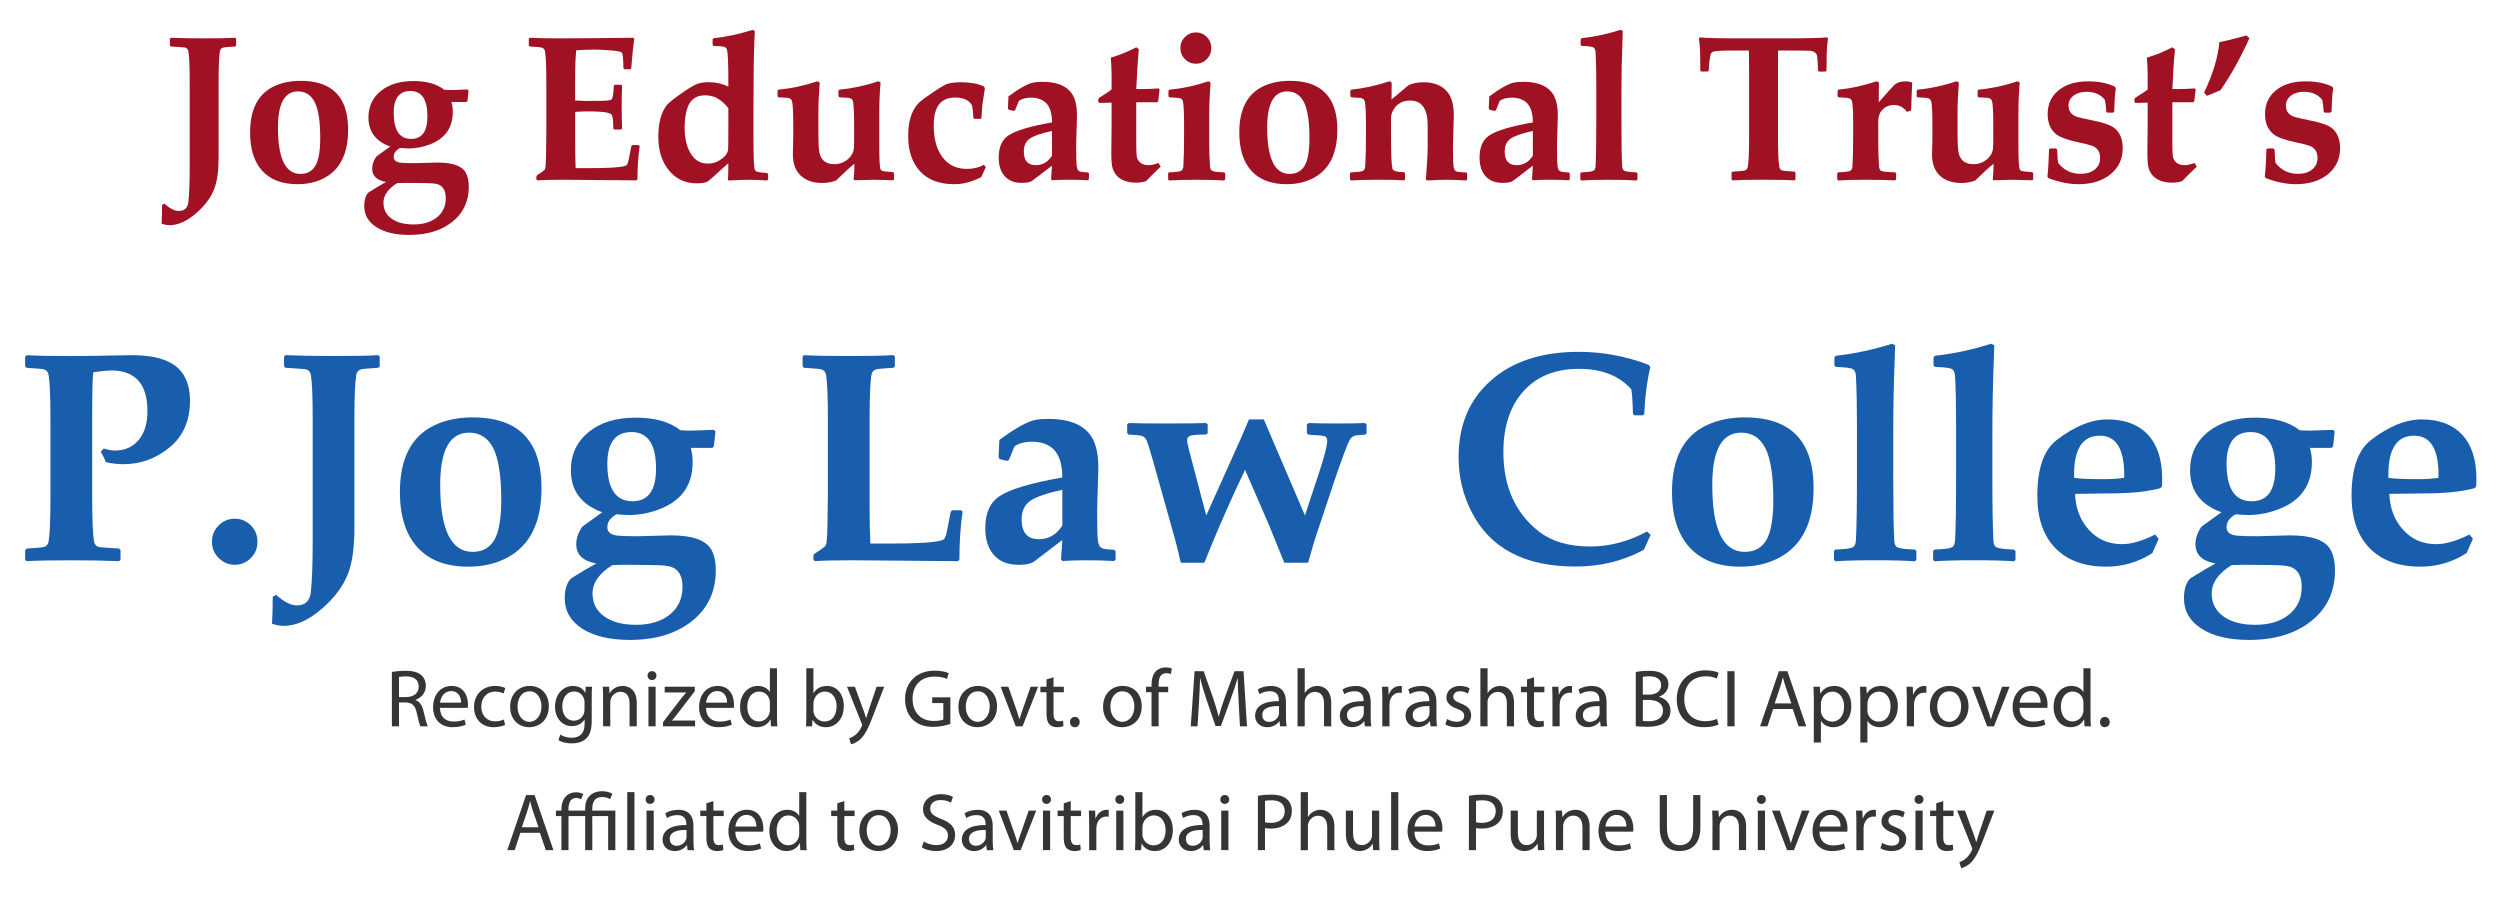 <?xml version="1.0" encoding="utf-8"?>
<!-- Generator: Adobe Illustrator 15.0.0, SVG Export Plug-In . SVG Version: 6.00 Build 0)  -->
<!DOCTYPE svg PUBLIC "-//W3C//DTD SVG 1.1//EN" "http://www.w3.org/Graphics/SVG/1.1/DTD/svg11.dtd">
<svg version="1.1" id="Layer_1" xmlns="http://www.w3.org/2000/svg" xmlns:xlink="http://www.w3.org/1999/xlink" x="0px" y="0px"
	 width="298px" height="108.871px" viewBox="37.833 15.543 298 108.871" enable-background="new 37.833 15.543 298 108.871"
	 xml:space="preserve">
<g>
	<g enable-background="new    ">
		<path fill="#A01223" d="M65.978,20.981l-0.12,0.107c-0.817,0.048-1.284,0.089-1.405,0.121c-0.232,0.063-0.368,0.211-0.407,0.443
			c-0.104,0.584-0.156,1.824-0.156,3.72v8.924c0,1.608-0.171,2.859-0.516,3.754c-0.392,1.023-1.097,1.98-2.112,2.868
			c-1.111,0.976-2.174,1.464-3.191,1.464c-0.336,0-0.664-0.06-0.983-0.181c0.04-0.6,0.06-1.339,0.06-2.219l0.275-0.168
			c0.647,0.584,1.22,0.876,1.716,0.876c0.688,0,1.071-0.364,1.15-1.091c0.105-0.944,0.156-2.359,0.156-4.247v-9.98
			c0-1.896-0.054-3.136-0.156-3.72c-0.039-0.232-0.176-0.38-0.406-0.443c-0.057-0.018-0.616-0.057-1.681-0.121l-0.12-0.12v-0.816
			l0.12-0.108c1.104,0.048,2.425,0.072,3.959,0.072c1.743,0,2.975-0.023,3.695-0.072l0.12,0.108L65.978,20.981L65.978,20.981z"/>
		<path fill="#A01223" d="M79.329,31.021c0,2.831-0.952,4.746-2.854,5.747c-0.929,0.488-1.987,0.731-3.179,0.731
			c-1.841,0-3.241-0.532-4.206-1.595c-0.964-1.064-1.445-2.587-1.445-4.571c0-2.743,0.936-4.57,2.809-5.482
			c0.918-0.448,1.988-0.672,3.202-0.672c2.551,0,4.243,0.884,5.073,2.651C79.129,28.678,79.329,29.742,79.329,31.021z
			 M76.005,32.004c0-1.991-0.219-3.417-0.655-4.276c-0.436-0.86-1.1-1.29-1.996-1.29c-1.591,0-2.388,1.436-2.388,4.307
			c0,3.687,0.892,5.53,2.677,5.53c1.11,0,1.818-0.611,2.123-1.835C75.927,33.8,76.005,32.989,76.005,32.004z"/>
		<path fill="#A01223" d="M93.712,37.799c0,1.752-0.653,3.146-1.961,4.187c-1.309,1.04-3.017,1.559-5.128,1.559
			c-1.655,0-2.966-0.31-3.929-0.93c-0.964-0.62-1.446-1.454-1.446-2.501c0-0.703,0.157-1.236,0.47-1.595
			c0.032-0.04,0.456-0.305,1.271-0.792c0.392-0.232,0.68-0.396,0.863-0.492c-1.103-0.192-1.656-0.724-1.656-1.595
			c0-0.463,0.161-0.936,0.481-1.416c0.023-0.031,0.239-0.192,0.647-0.479c0.192-0.136,0.531-0.38,1.021-0.731
			c-1.729-0.624-2.593-1.779-2.593-3.467c0-1.303,0.489-2.354,1.464-3.149c0.977-0.796,2.275-1.194,3.898-1.194
			c1.567,0,2.796,0.348,3.684,1.044c0.503,0.023,0.827,0.032,0.971,0.023c0.391-0.016,0.984-0.036,1.774-0.06l0.144,0.132
			l-0.13,1.235l-0.13,0.121H91.65c0.104,0.383,0.155,0.776,0.155,1.175c0,1.903-0.924,3.203-2.771,3.899
			c-0.832,0.312-1.651,0.468-2.46,0.468c-0.273,0-0.624-0.021-1.055-0.061c-0.504,0.272-0.757,0.628-0.757,1.068
			c0,0.407,0.292,0.639,0.876,0.695c0.337,0.033,0.895,0.048,1.68,0.048c0.248,0,0.68-0.012,1.296-0.035
			c0.616-0.024,1.071-0.037,1.367-0.037c1.808,0,2.932,0.401,3.371,1.201C93.594,36.551,93.712,37.112,93.712,37.799z
			 M90.966,39.167c0-0.872-0.305-1.42-0.912-1.644c-0.255-0.095-0.767-0.148-1.535-0.156l-2.28-0.024
			c-0.255,0-0.607,0.007-1.056,0.024c-1.095,0.68-1.642,1.46-1.642,2.339c0,0.808,0.322,1.441,0.97,1.901
			c0.648,0.46,1.515,0.69,2.604,0.69c1.169,0,2.102-0.282,2.802-0.846C90.617,40.889,90.966,40.126,90.966,39.167z M88.78,29.413
			c0-2.016-0.676-3.023-2.027-3.023c-1.328,0-1.989,0.873-1.989,2.615c0,2.063,0.691,3.095,2.075,3.095
			C88.135,32.101,88.78,31.206,88.78,29.413z"/>
		<path fill="#A01223" d="M114.082,32.965c-0.172,1.168-0.265,2.486-0.265,3.959l-0.121,0.119l-8.72-0.072
			c-1.456,0-2.485,0.024-3.084,0.072l-0.123-0.119v-0.336l0.061-0.144c0.59-0.375,0.91-0.611,0.959-0.708
			c0.072-0.151,0.119-0.683,0.132-1.595l0.034-2.687v-6.082c0-1.904-0.054-3.144-0.158-3.72c-0.039-0.232-0.173-0.38-0.407-0.443
			c-0.121-0.033-0.588-0.073-1.404-0.121l-0.121-0.12v-0.816l0.121-0.108c0.808,0.048,2.055,0.072,3.742,0.072
			c1.504,0,4.361-0.023,8.575-0.072l0.131,0.095l-0.156,1.333c-0.051,0.424-0.087,0.784-0.107,1.079l-0.088,1.115l-0.12,0.131
			h-0.696l-0.121-0.12c-0.009-1.088-0.071-1.708-0.193-1.86c-0.09-0.112-0.52-0.2-1.291-0.264c-0.771-0.063-1.446-0.096-2.03-0.096
			c-0.696,0-1.402,0.028-2.111,0.084c-0.091,0.839-0.132,2.003-0.132,3.491v2.483c0.634,0.041,1.146,0.06,1.536,0.06l1.572-0.012
			c0.736-0.008,1.15-0.068,1.248-0.18c0.128-0.144,0.212-0.684,0.251-1.62l0.122-0.121h0.746l0.12,0.121
			c-0.031,0.895-0.048,1.715-0.048,2.458c0,0.808,0.017,1.692,0.048,2.652l-0.12,0.107h-0.804l-0.122-0.12
			c0-0.919-0.063-1.465-0.193-1.638c-0.128-0.172-0.517-0.286-1.163-0.342c-0.49-0.04-1.004-0.059-1.559-0.059
			c-0.584,0-1.126,0.02-1.63,0.059v3.659c0,1.048,0.018,2.063,0.058,3.047h1.632c2.334,0,3.768-0.092,4.293-0.276
			c0.089-0.032,0.152-0.076,0.192-0.132c0.081-0.111,0.158-0.352,0.229-0.72l0.286-1.487l0.123-0.132h0.731L114.082,32.965z"/>
		<path fill="#A01223" d="M129.39,36.936l-0.124,0.12c-0.784-0.056-1.488-0.084-2.124-0.084c-0.601,0-1.407,0.029-2.431,0.084
			l-0.109-0.084c0.032-0.391,0.05-1.047,0.05-1.967c-0.288,0.24-0.701,0.608-1.236,1.104c-0.665,0.616-1.096,0.983-1.295,1.104
			c-0.257,0.12-0.676,0.181-1.251,0.181c-1.368,0-2.467-0.516-3.308-1.548c-0.84-1.032-1.259-2.368-1.259-4.006
			c0-1.591,0.322-2.831,0.97-3.719c0.165-0.232,0.664-0.644,1.487-1.237c0.96-0.687,1.66-1.122,2.099-1.307
			c0.384-0.161,0.871-0.24,1.464-0.24c0.83,0,1.607,0.176,2.328,0.528v-0.672c0-2.104-0.056-3.343-0.158-3.719
			c-0.056-0.207-0.22-0.336-0.493-0.384c-0.128-0.023-0.493-0.048-1.104-0.072l-0.119-0.132v-0.66l0.119-0.132
			c1.535-0.16,3.084-0.493,4.644-0.996l0.265,0.145c0,0.032-0.018,0.427-0.049,1.188c-0.072,1.72-0.108,4.303-0.108,7.749v3.875
			c0,2.247,0.054,3.482,0.157,3.706c0.063,0.136,0.153,0.22,0.267,0.253c0.173,0.056,0.572,0.108,1.196,0.156l0.124,0.12V36.936
			L129.39,36.936z M124.651,30.673v-2.256c-0.576-0.687-1.128-1.127-1.656-1.319c-0.359-0.128-0.747-0.192-1.151-0.192
			c-1.104,0-1.814,0.567-2.136,1.704c-0.176,0.632-0.267,1.336-0.267,2.112c0,1.655,0.386,2.883,1.163,3.682
			c0.408,0.425,0.955,0.636,1.644,0.636c0.566,0,1.096-0.18,1.587-0.539c0.44-0.32,0.7-0.665,0.78-1.032
			C124.64,33.356,124.651,32.425,124.651,30.673z"/>
		<path fill="#A01223" d="M144.409,36.912l-0.121,0.119c-1.199-0.04-1.954-0.06-2.268-0.06c-0.264,0-0.655,0.01-1.176,0.03
			c-0.523,0.02-0.907,0.029-1.162,0.029l-0.097-0.095c0.063-0.656,0.097-1.279,0.097-1.871c-0.42,0.312-1.148,0.976-2.184,1.991
			c-0.521,0.2-1.077,0.299-1.668,0.299c-1.077,0-1.932-0.293-2.555-0.881c-0.624-0.588-0.934-1.434-0.934-2.537
			c0-0.136,0.01-0.423,0.021-0.864c0.02-0.44,0.024-0.864,0.024-1.272v-1.536c0-1.584-0.061-2.502-0.181-2.758
			c-0.08-0.16-0.251-0.261-0.517-0.3c-0.095-0.016-0.448-0.037-1.055-0.06l-0.121-0.12v-0.672l0.121-0.131
			c1.527-0.136,3.075-0.467,4.643-0.996l0.265,0.156c-0.102,1.328-0.157,2.555-0.157,3.683v2.339c0,1.095,0.036,1.843,0.109,2.243
			c0.079,0.48,0.272,0.844,0.568,1.092c0.301,0.248,0.702,0.372,1.205,0.372c0.625,0,1.172-0.199,1.645-0.6
			c0.448-0.4,0.68-0.855,0.708-1.368c0.018-0.392,0.023-0.636,0.023-0.732v-2.148c0-1.567-0.06-2.487-0.18-2.758
			c-0.072-0.161-0.239-0.261-0.504-0.3c-0.095-0.017-0.447-0.037-1.056-0.06l-0.129-0.12v-0.672l0.129-0.131
			c1.52-0.136,3.067-0.468,4.644-0.996l0.252,0.156c-0.104,1.199-0.157,2.427-0.157,3.683v3.767c0,1.688,0.049,2.644,0.145,2.868
			c0.048,0.112,0.128,0.184,0.239,0.216c0.192,0.056,0.604,0.104,1.247,0.144l0.13,0.121L144.409,36.912L144.409,36.912z"/>
		<path fill="#A01223" d="M155.338,35.459l-0.529,1.188c-1.088,0.567-2.159,0.852-3.215,0.852c-1.783,0-3.147-0.512-4.091-1.536
			c-0.943-1.023-1.416-2.427-1.416-4.21c0-1.648,0.364-2.9,1.092-3.754c0.201-0.241,0.58-0.557,1.14-0.948
			c1.152-0.815,1.922-1.303,2.314-1.464c0.383-0.159,0.98-0.24,1.777-0.24c1.087,0,1.989,0.165,2.699,0.492l0.123,0.217
			c-0.012,0.104-0.063,0.475-0.167,1.115l-0.129,0.816c-0.023,0.136-0.059,0.672-0.107,1.607l-0.124,0.121h-0.717l-0.123-0.121
			c-0.048-0.712-0.104-1.207-0.164-1.488c-0.353-0.624-1.029-0.936-2.027-0.936c-1.696,0-2.541,1.1-2.541,3.299
			c0,1.6,0.342,2.859,1.018,3.779c0.697,0.951,1.675,1.427,2.938,1.427c0.769,0,1.442-0.164,2.026-0.493L155.338,35.459z"/>
		<path fill="#A01223" d="M167.633,36.899l-0.13,0.131c-0.673-0.04-1.442-0.06-2.316-0.06c-0.679,0-1.332,0.02-1.954,0.06
			l-0.107-0.131l0.107-1.607l-2.327,1.775c-0.185,0.136-0.448,0.22-0.789,0.252c-0.136,0.017-0.299,0.024-0.483,0.024
			c-0.888,0-1.569-0.268-2.045-0.803c-0.476-0.536-0.712-1.275-0.712-2.219c0-1.248,0.395-2.131,1.186-2.651
			c0.857-0.567,2.58-1.079,5.171-1.536c0-1.272-0.337-2.124-1.008-2.556c-0.408-0.263-0.895-0.396-1.464-0.396
			c-0.624,0-1.113,0.128-1.477,0.384l-0.456,1.115l-0.156,0.084l-0.611-0.145l-0.084-0.168l0.059-1.416
			c1.32-0.976,2.313-1.528,2.975-1.656c0.279-0.056,0.643-0.084,1.092-0.084c1.574,0,2.698,0.412,3.37,1.236
			c0.491,0.6,0.732,1.52,0.732,2.759c0,0.304-0.013,0.792-0.034,1.463c-0.042,1.119-0.058,1.867-0.058,2.244
			c0,1.207,0.019,1.977,0.058,2.309c0.041,0.332,0.132,0.542,0.279,0.63c0.148,0.088,0.503,0.14,1.062,0.156l0.124,0.131
			L167.633,36.899L167.633,36.899z M163.231,34.104v-2.951c-1.32,0.288-2.209,0.599-2.67,0.93c-0.459,0.332-0.688,0.838-0.688,1.517
			c0,1.088,0.476,1.631,1.427,1.631C162.107,35.232,162.751,34.856,163.231,34.104z"/>
		<path fill="#A01223" d="M176.188,35.4c-0.056,0.064-0.229,0.232-0.517,0.504c-0.47,0.447-0.874,0.856-1.211,1.224
			c-0.393,0.128-0.787,0.191-1.187,0.191c-1.113,0-1.924-0.324-2.436-0.971c-0.216-0.28-0.359-0.604-0.432-0.972
			c-0.08-0.44-0.116-1.016-0.106-1.728l0.036-2.867v-2.999h-0.323l-0.639,0.024h-0.494l-0.13-0.109v-0.312l0.096-0.179
			c0.144-0.096,0.368-0.24,0.673-0.432c0.359-0.223,0.633-0.412,0.817-0.563v-1.632c0-0.68-0.03-1.399-0.094-2.16
			c0.601-0.192,1.085-0.362,1.458-0.51c0.371-0.148,0.895-0.39,1.577-0.726l0.31,0.24c-0.094,0.992-0.164,1.88-0.202,2.665
			l-0.107,2.075h0.396c0.871,0,1.623-0.028,2.255-0.084l0.128,0.133l-0.164,1.402l-0.124,0.121h-2.495v4.066
			c0,1.303,0.017,2.071,0.048,2.303c0.039,0.335,0.181,0.607,0.426,0.815c0.243,0.208,0.573,0.312,0.99,0.312
			c0.327,0,0.724-0.088,1.187-0.264L176.188,35.4z"/>
		<path fill="#A01223" d="M183.877,36.936l-0.122,0.12c-0.758-0.056-1.855-0.084-3.287-0.084s-2.523,0.029-3.272,0.084l-0.123-0.12
			v-0.731l0.123-0.12c0.769-0.024,1.244-0.084,1.427-0.18c0.162-0.072,0.246-0.264,0.266-0.576c0.056-1.04,0.084-2.155,0.084-3.347
			v-1.715c0-1.551-0.057-2.471-0.179-2.758c-0.061-0.16-0.237-0.261-0.517-0.3c-0.094-0.016-0.443-0.037-1.04-0.06l-0.124-0.12
			v-0.672l0.124-0.131c1.537-0.136,3.084-0.467,4.644-0.996l0.252,0.156c-0.104,1.456-0.16,2.683-0.16,3.683v3.827
			c0,0.584,0.027,1.396,0.088,2.435c0.017,0.312,0.1,0.504,0.264,0.576c0.184,0.095,0.66,0.156,1.428,0.18l0.131,0.12
			L183.877,36.936L183.877,36.936z M182.222,21.28c0,0.512-0.18,0.95-0.54,1.314c-0.357,0.364-0.787,0.546-1.295,0.546
			c-0.514,0-0.948-0.183-1.309-0.546s-0.54-0.801-0.54-1.314c0-0.529,0.183-0.972,0.547-1.332c0.363-0.359,0.798-0.539,1.302-0.539
			c0.492,0,0.925,0.18,1.289,0.539C182.039,20.308,182.222,20.751,182.222,21.28z"/>
		<path fill="#A01223" d="M197.241,31.021c0,2.831-0.951,4.746-2.855,5.747c-0.932,0.488-1.989,0.731-3.183,0.731
			c-1.839,0-3.237-0.532-4.204-1.595c-0.965-1.064-1.442-2.587-1.442-4.571c0-2.743,0.933-4.57,2.807-5.482
			c0.921-0.448,1.988-0.672,3.199-0.672c2.554,0,4.247,0.884,5.073,2.651C197.04,28.678,197.241,29.742,197.241,31.021z
			 M193.919,32.004c0-1.991-0.22-3.417-0.654-4.276c-0.437-0.859-1.103-1.29-1.997-1.29c-1.591,0-2.387,1.436-2.387,4.307
			c0,3.687,0.893,5.53,2.676,5.53c1.111,0,1.818-0.611,2.123-1.835C193.838,33.8,193.919,32.989,193.919,32.004z"/>
		<path fill="#A01223" d="M212.718,36.924l-0.125,0.131c-0.88-0.056-1.623-0.084-2.23-0.084c-0.56,0-1.371,0.029-2.446,0.084
			l-0.122-0.12c0.146-1.784,0.217-3.159,0.217-4.126v-2.352c0-1.952-0.704-2.927-2.11-2.927c-0.736,0-1.313,0.252-1.73,0.756
			c-0.351,0.424-0.528,0.852-0.528,1.284v2.243c0,2.072,0.055,3.343,0.158,3.815c0.062,0.28,0.528,0.427,1.393,0.444l0.12,0.119
			v0.732l-0.12,0.119c-0.678-0.048-1.697-0.072-3.047-0.072c-1.432,0-2.524,0.029-3.276,0.084l-0.121-0.12v-0.731l0.121-0.12
			c0.768-0.024,1.243-0.084,1.43-0.18c0.162-0.072,0.246-0.264,0.266-0.576c0.055-1.04,0.086-2.155,0.086-3.347v-1.715
			c0-1.6-0.062-2.519-0.183-2.758c-0.079-0.16-0.252-0.261-0.516-0.3c-0.097-0.016-0.445-0.037-1.044-0.06l-0.118-0.12v-0.672
			l0.118-0.131c1.443-0.136,2.957-0.467,4.547-0.996l0.266,0.156l-0.022,2.015l2.063-1.728c0.53-0.216,1.107-0.324,1.739-0.324
			c1.271,0,2.222,0.384,2.855,1.152c0.511,0.624,0.768,1.54,0.768,2.748c0,0.136-0.016,0.692-0.046,1.668
			c-0.033,0.976-0.055,1.671-0.055,2.087c0,1.208,0.021,1.977,0.062,2.309c0.039,0.332,0.131,0.542,0.273,0.63
			c0.143,0.089,0.562,0.14,1.251,0.156l0.107,0.12L212.718,36.924L212.718,36.924z"/>
		<path fill="#A01223" d="M224.952,36.899l-0.132,0.131c-0.671-0.04-1.44-0.06-2.316-0.06c-0.678,0-1.331,0.02-1.954,0.06
			l-0.107-0.131l0.107-1.607l-2.324,1.775c-0.187,0.136-0.45,0.22-0.79,0.252c-0.136,0.017-0.296,0.024-0.48,0.024
			c-0.893,0-1.568-0.268-2.044-0.803c-0.477-0.536-0.715-1.275-0.715-2.219c0-1.248,0.396-2.131,1.188-2.651
			c0.855-0.567,2.575-1.079,5.165-1.536c0-1.272-0.335-2.124-1.002-2.556c-0.41-0.263-0.897-0.396-1.465-0.396
			c-0.626,0-1.117,0.128-1.481,0.384l-0.453,1.115l-0.163,0.084l-0.607-0.145l-0.085-0.168l0.059-1.416
			c1.318-0.976,2.313-1.528,2.975-1.656c0.278-0.056,0.641-0.084,1.09-0.084c1.577,0,2.7,0.412,3.373,1.236
			c0.489,0.6,0.735,1.52,0.735,2.759c0,0.304-0.018,0.792-0.037,1.463c-0.042,1.119-0.06,1.867-0.06,2.244
			c0,1.207,0.018,1.977,0.06,2.309c0.039,0.332,0.129,0.542,0.28,0.63c0.147,0.088,0.498,0.14,1.062,0.156l0.121,0.131
			L224.952,36.899L224.952,36.899z M220.55,34.104v-2.951c-1.32,0.288-2.208,0.599-2.669,0.93c-0.456,0.332-0.688,0.838-0.688,1.517
			c0,1.088,0.474,1.631,1.426,1.631C219.425,35.232,220.069,34.856,220.55,34.104z"/>
		<path fill="#A01223" d="M233.015,36.936l-0.12,0.12c-0.76-0.056-1.856-0.084-3.29-0.084c-1.433,0-2.525,0.029-3.272,0.084
			l-0.125-0.12v-0.731l0.125-0.12c0.77-0.024,1.245-0.084,1.428-0.18c0.16-0.072,0.248-0.264,0.266-0.576
			c0.055-1.04,0.083-2.86,0.083-5.459v-4.019c0-1.68-0.024-3.04-0.083-4.079c-0.018-0.296-0.105-0.489-0.266-0.582
			c-0.165-0.091-0.623-0.15-1.391-0.173l-0.125-0.132v-0.66l0.125-0.133c1.542-0.167,3.086-0.499,4.644-0.996l0.252,0.145
			c0,0.216-0.018,0.611-0.037,1.188c-0.081,1.911-0.121,4.027-0.121,6.345v3.095c0,2.599,0.024,4.418,0.086,5.458
			c0.015,0.312,0.103,0.504,0.263,0.576c0.183,0.095,0.66,0.156,1.428,0.18l0.132,0.12V36.936L233.015,36.936z"/>
		<path fill="#A01223" d="M255.733,20.116c-0.092,0.592-0.147,1.205-0.156,1.835l-0.023,2.003l-0.119,0.12h-0.756l-0.128-0.108
			c-0.041-1.024-0.088-1.624-0.131-1.8c-0.093-0.32-0.352-0.508-0.769-0.564c-0.16-0.023-0.912-0.036-2.254-0.036h-1.61
			c-0.016,0.28-0.018,1.391-0.018,3.335v6.813c0,1.905,0.051,3.143,0.156,3.719c0.039,0.233,0.175,0.381,0.407,0.444
			c0.121,0.032,0.588,0.072,1.406,0.12l0.118,0.12v0.803l-0.118,0.12c-0.792-0.048-2.029-0.072-3.7-0.072
			c-1.711,0-2.939,0.023-3.695,0.072l-0.108-0.108v-0.815l0.123-0.12c0.816-0.048,1.285-0.088,1.406-0.12
			c0.232-0.063,0.366-0.211,0.405-0.444c0.105-0.576,0.158-1.814,0.158-3.719v-6.813c0-1.976-0.013-3.087-0.033-3.335h-1.719
			c-1.433,0-2.266,0.044-2.503,0.132c-0.127,0.048-0.215,0.108-0.266,0.18c-0.072,0.128-0.132,0.384-0.18,0.768
			c-0.055,0.424-0.09,0.859-0.107,1.308l-0.123,0.119h-0.75l-0.134-0.119l-0.021-2.051c-0.009-0.576-0.056-1.172-0.143-1.788
			l0.104-0.12c0.472,0.079,2.193,0.12,5.163,0.12h4.856c2.737,0,4.457-0.04,5.161-0.12L255.733,20.116z"/>
		<path fill="#A01223" d="M265.766,25.383l-0.086,2.135c-0.006,0.352-0.021,0.752-0.053,1.2l-0.497,0.156
			c-0.382-0.544-0.896-0.815-1.56-0.815c-0.604,0-1.097,0.24-1.489,0.72c-0.235,0.296-0.36,0.731-0.36,1.308v2.807
			c0,0.584,0.029,1.396,0.088,2.435c0.018,0.296,0.097,0.488,0.25,0.576c0.156,0.088,0.713,0.148,1.667,0.18l0.121,0.107v0.732
			l-0.121,0.119c-1.176-0.048-2.345-0.072-3.503-0.072c-1.432,0-2.521,0.029-3.274,0.084l-0.12-0.12v-0.731l0.12-0.12
			c0.77-0.024,1.246-0.084,1.431-0.18c0.162-0.072,0.245-0.264,0.265-0.576c0.055-1.04,0.084-2.155,0.084-3.347v-1.715
			c0-1.6-0.056-2.519-0.181-2.758c-0.078-0.16-0.25-0.261-0.515-0.3c-0.093-0.016-0.443-0.037-1.04-0.06l-0.125-0.12v-0.672
			l0.125-0.131c1.438-0.136,2.954-0.467,4.542-0.996l0.266,0.156l-0.02,2.352c0.493-0.577,1.095-1.248,1.799-2.016
			c0.329-0.32,0.776-0.48,1.344-0.48C265.248,25.239,265.533,25.288,265.766,25.383z"/>
		<path fill="#A01223" d="M280.197,36.912l-0.122,0.12c-1.2-0.04-1.952-0.059-2.266-0.059c-0.264,0-0.658,0.01-1.176,0.029
			c-0.522,0.021-0.908,0.03-1.165,0.03l-0.097-0.095c0.066-0.657,0.097-1.279,0.097-1.871c-0.419,0.312-1.143,0.976-2.185,1.991
			c-0.518,0.2-1.074,0.3-1.667,0.3c-1.074,0-1.93-0.293-2.555-0.881c-0.623-0.587-0.931-1.434-0.931-2.537
			c0-0.136,0.009-0.423,0.021-0.864c0.02-0.439,0.023-0.864,0.023-1.272v-1.536c0-1.584-0.062-2.503-0.182-2.758
			c-0.079-0.161-0.25-0.261-0.516-0.3c-0.095-0.017-0.447-0.037-1.055-0.061l-0.119-0.12v-0.672l0.119-0.131
			c1.528-0.136,3.075-0.468,4.641-0.996l0.27,0.156c-0.104,1.327-0.159,2.555-0.159,3.683v2.338c0,1.096,0.034,1.844,0.109,2.244
			c0.076,0.48,0.271,0.843,0.568,1.092c0.296,0.248,0.701,0.372,1.204,0.372c0.625,0,1.173-0.2,1.645-0.6
			c0.447-0.4,0.683-0.855,0.706-1.368c0.02-0.392,0.024-0.636,0.024-0.731v-2.148c0-1.567-0.06-2.486-0.18-2.758
			c-0.07-0.16-0.235-0.261-0.503-0.3c-0.092-0.016-0.447-0.037-1.055-0.06l-0.129-0.12v-0.672l0.129-0.131
			c1.518-0.136,3.066-0.467,4.646-0.996l0.248,0.156c-0.101,1.199-0.156,2.428-0.156,3.683v3.767c0,1.688,0.051,2.644,0.146,2.867
			c0.048,0.112,0.127,0.185,0.236,0.216c0.195,0.056,0.605,0.104,1.25,0.145l0.13,0.12L280.197,36.912L280.197,36.912z"/>
		<path fill="#A01223" d="M290.861,33.205c0,1.287-0.488,2.324-1.458,3.112c-0.97,0.787-2.244,1.182-3.813,1.182
			c-1.111,0-2.303-0.24-3.575-0.72l-0.127-0.18c0.072-0.736,0.116-1.308,0.127-1.715l0.06-1.512l0.123-0.131h0.71l0.143,0.131
			c0.033,0.895,0.068,1.423,0.11,1.583c0.676,0.872,1.57,1.308,2.676,1.308c0.702,0,1.266-0.172,1.691-0.516
			c0.423-0.343,0.638-0.803,0.638-1.38c0-0.728-0.32-1.211-0.965-1.451c-0.272-0.104-0.81-0.239-1.619-0.408
			c-1.317-0.279-2.202-0.6-2.651-0.96c-0.676-0.544-1.018-1.347-1.018-2.41c0-1.161,0.419-2.092,1.259-2.795
			c0.88-0.737,2.07-1.104,3.575-1.104c1.278,0,2.343,0.216,3.191,0.647l0.107,0.192c-0.088,0.36-0.156,1.284-0.2,2.772l-0.134,0.12
			h-0.682l-0.127-0.12c-0.033-0.575-0.093-1.043-0.169-1.404c-0.503-0.64-1.235-0.959-2.195-0.959c-0.623,0-1.137,0.151-1.536,0.456
			c-0.401,0.304-0.601,0.704-0.601,1.199c0,0.664,0.34,1.108,1.018,1.332c0.308,0.096,0.895,0.232,1.774,0.408
			c1.345,0.264,2.23,0.568,2.663,0.912C290.526,31.329,290.861,32.132,290.861,33.205z"/>
		<path fill="#A01223" d="M299.689,35.4c-0.055,0.064-0.229,0.232-0.518,0.504c-0.474,0.447-0.877,0.856-1.213,1.224
			c-0.39,0.128-0.785,0.191-1.184,0.191c-1.114,0-1.924-0.324-2.436-0.971c-0.215-0.28-0.361-0.604-0.434-0.972
			c-0.077-0.44-0.114-1.016-0.107-1.728l0.037-2.867v-2.999h-0.324l-0.637,0.024h-0.493l-0.127-0.109v-0.312l0.092-0.179
			c0.145-0.096,0.368-0.24,0.676-0.432c0.357-0.223,0.631-0.412,0.813-0.563v-1.632c0-0.68-0.031-1.399-0.092-2.16
			c0.601-0.192,1.083-0.362,1.456-0.51s0.897-0.39,1.581-0.726l0.31,0.24c-0.092,0.992-0.165,1.88-0.199,2.665l-0.107,2.075h0.393
			c0.868,0,1.623-0.028,2.254-0.084l0.132,0.133l-0.169,1.402l-0.118,0.121h-2.498v4.066c0,1.303,0.015,2.071,0.048,2.303
			c0.04,0.335,0.183,0.607,0.426,0.815c0.241,0.208,0.57,0.312,0.991,0.312c0.327,0,0.722-0.088,1.187-0.264L299.689,35.4z"/>
		<path fill="#A01223" d="M305.965,20.093c-1.044,2.319-2.195,4.387-3.443,6.202l-1.621,0.671l-0.347-0.36
			c1.075-2.28,1.681-4.294,1.825-6.046c0.785-0.145,1.862-0.408,3.237-0.792L305.965,20.093z"/>
		<path fill="#A01223" d="M316.771,33.205c0,1.287-0.487,2.324-1.454,3.112c-0.972,0.787-2.246,1.182-3.813,1.182
			c-1.113,0-2.303-0.24-3.574-0.72l-0.13-0.18c0.07-0.736,0.116-1.308,0.13-1.715l0.057-1.512l0.123-0.131h0.71l0.143,0.131
			c0.031,0.895,0.068,1.423,0.107,1.583c0.678,0.872,1.573,1.308,2.679,1.308c0.704,0,1.266-0.172,1.693-0.516
			c0.421-0.343,0.638-0.803,0.638-1.38c0-0.728-0.32-1.211-0.965-1.451c-0.272-0.104-0.812-0.239-1.618-0.408
			c-1.321-0.279-2.205-0.6-2.652-0.96c-0.676-0.544-1.02-1.347-1.02-2.41c0-1.161,0.419-2.092,1.259-2.795
			c0.88-0.737,2.07-1.104,3.575-1.104c1.281,0,2.345,0.216,3.193,0.647l0.107,0.192c-0.09,0.36-0.158,1.284-0.199,2.772l-0.134,0.12
			h-0.683l-0.127-0.12c-0.033-0.575-0.092-1.043-0.169-1.404c-0.505-0.64-1.235-0.959-2.195-0.959c-0.623,0-1.137,0.151-1.535,0.456
			c-0.401,0.304-0.604,0.704-0.604,1.199c0,0.664,0.342,1.108,1.018,1.332c0.31,0.096,0.895,0.232,1.774,0.408
			c1.347,0.264,2.232,0.568,2.665,0.912C316.438,31.329,316.771,32.132,316.771,33.205z"/>
	</g>
	<g enable-background="new    ">
		<path fill="#195EAD" d="M60.481,63.303c0,2.38-0.812,4.236-2.435,5.571c-1.622,1.334-3.456,2.001-5.501,2.001
			c-0.692,0-1.392-0.081-2.097-0.242c-0.105-0.313-0.308-0.729-0.606-1.248l0.364-0.381c0.486,0.163,0.931,0.243,1.334,0.243
			c1.167,0,2.103-0.414,2.809-1.239c0.704-0.826,1.057-1.984,1.057-3.475c0-3.223-1.45-4.834-4.35-4.834
			c-0.347,0-1.041,0.069-2.081,0.208c-0.104,0.277-0.155,2.167-0.155,5.666v9.166c0,2.749,0.075,4.539,0.226,5.372
			c0.058,0.335,0.254,0.549,0.589,0.641c0.104,0.023,0.895,0.08,2.373,0.173l0.192,0.19v1.145l-0.174,0.173
			c-1.583-0.069-3.477-0.104-5.683-0.104c-2.484,0-4.264,0.034-5.337,0.104l-0.174-0.156v-1.159l0.189-0.19
			c1.167-0.069,1.838-0.129,2.011-0.174c0.335-0.091,0.53-0.307,0.59-0.64c0.149-0.833,0.225-2.622,0.225-5.369v-9.17
			c0-2.749-0.075-4.54-0.225-5.371c-0.057-0.334-0.255-0.549-0.59-0.642c-0.173-0.047-0.849-0.104-2.026-0.174l-0.174-0.19v-1.144
			l0.189-0.173c1.131,0.069,2.871,0.104,5.215,0.104c0.971,0,2.368-0.017,4.194-0.052c1.825-0.035,2.876-0.052,3.154-0.052
			c3.164,0,5.221,0.803,6.169,2.408C60.239,61.12,60.481,62.125,60.481,63.303z"/>
		<path fill="#195EAD" d="M65.818,77.372c0.739,0,1.374,0.264,1.906,0.788c0.532,0.526,0.797,1.181,0.797,1.967
			c0,0.764-0.266,1.409-0.797,1.941s-1.167,0.798-1.906,0.798c-0.74,0-1.377-0.27-1.916-0.807c-0.537-0.537-0.806-1.182-0.806-1.933
			c0-0.762,0.265-1.412,0.797-1.949C64.427,77.642,65.068,77.372,65.818,77.372z"/>
		<path fill="#195EAD" d="M83.095,59.231l-0.174,0.156c-1.178,0.069-1.853,0.127-2.026,0.174c-0.336,0.093-0.531,0.307-0.59,0.641
			c-0.15,0.843-0.227,2.633-0.227,5.371v12.892c0,2.321-0.247,4.129-0.745,5.424c-0.565,1.479-1.583,2.859-3.049,4.142
			c-1.605,1.409-3.142,2.114-4.607,2.114c-0.486,0-0.961-0.088-1.422-0.26c0.058-0.867,0.088-1.936,0.088-3.205l0.398-0.24
			c0.936,0.844,1.761,1.262,2.477,1.262c0.995,0,1.549-0.526,1.665-1.577c0.148-1.363,0.224-3.407,0.224-6.135V65.572
			c0-2.738-0.075-4.528-0.224-5.371c-0.058-0.334-0.255-0.549-0.59-0.642c-0.081-0.022-0.89-0.081-2.428-0.174l-0.172-0.173v-1.179
			l0.172-0.156c1.595,0.069,3.5,0.104,5.718,0.104c2.519,0,4.298-0.035,5.337-0.104l0.175,0.156V59.231L83.095,59.231z"/>
		<path fill="#195EAD" d="M102.379,73.734c0,4.09-1.374,6.855-4.124,8.299c-1.339,0.706-2.87,1.058-4.592,1.058
			c-2.656,0-4.682-0.768-6.074-2.305c-1.391-1.536-2.088-3.738-2.088-6.602c0-3.963,1.352-6.602,4.054-7.919
			c1.33-0.646,2.87-0.97,4.627-0.97c3.684,0,6.127,1.276,7.33,3.83C102.092,70.35,102.379,71.886,102.379,73.734z M97.58,75.154
			c0-2.876-0.314-4.936-0.944-6.176c-0.63-1.241-1.591-1.863-2.885-1.863c-2.3,0-3.448,2.073-3.448,6.221
			c0,5.325,1.287,7.988,3.863,7.988c1.604,0,2.628-0.885,3.067-2.651C97.464,77.748,97.58,76.575,97.58,75.154z"/>
		<path fill="#195EAD" d="M123.155,83.523c0,2.53-0.944,4.545-2.832,6.047s-4.361,2.252-7.407,2.252
			c-2.392,0-4.285-0.451-5.677-1.341c-1.393-0.896-2.087-2.101-2.087-3.614c0-1.017,0.225-1.784,0.675-2.304
			c0.046-0.059,0.658-0.439,1.838-1.147c0.565-0.335,0.981-0.569,1.247-0.713c-1.594-0.275-2.391-1.043-2.391-2.305
			c0-0.67,0.231-1.351,0.692-2.043c0.034-0.046,0.348-0.276,0.937-0.694c0.273-0.196,0.767-0.548,1.473-1.058
			c-2.496-0.899-3.743-2.569-3.743-5.007c0-1.883,0.706-3.399,2.115-4.548c1.407-1.15,3.286-1.724,5.631-1.724
			c2.266,0,4.037,0.501,5.319,1.507c0.729,0.036,1.195,0.047,1.404,0.036c0.566-0.023,1.419-0.053,2.565-0.087l0.208,0.191
			l-0.193,1.784l-0.192,0.174h-2.564c0.15,0.555,0.226,1.121,0.226,1.699c0,2.749-1.334,4.626-4.002,5.631
			c-1.2,0.451-2.385,0.675-3.552,0.675c-0.394,0-0.9-0.028-1.526-0.086c-0.726,0.394-1.09,0.907-1.09,1.543
			c0,0.59,0.42,0.923,1.264,1.004c0.485,0.046,1.295,0.068,2.428,0.068c0.356,0,0.981-0.018,1.873-0.053
			c0.891-0.035,1.549-0.053,1.976-0.053c2.609,0,4.234,0.577,4.87,1.734C122.981,81.721,123.155,82.53,123.155,83.523z
			 M119.187,85.499c0-1.259-0.438-2.051-1.316-2.374c-0.37-0.139-1.112-0.214-2.218-0.226l-3.292-0.033
			c-0.371,0-0.879,0.011-1.525,0.033c-1.583,0.983-2.373,2.108-2.373,3.38c0,1.165,0.467,2.081,1.404,2.746
			c0.935,0.664,2.19,0.996,3.761,0.996c1.688,0,3.037-0.407,4.045-1.222C118.682,87.986,119.187,86.886,119.187,85.499z
			 M116.032,71.412c0-2.912-0.974-4.367-2.928-4.367c-1.917,0-2.876,1.26-2.876,3.778c0,2.979,1.001,4.47,3,4.47
			C115.098,75.293,116.032,74,116.032,71.412z"/>
		<path fill="#195EAD" d="M152.577,76.54c-0.255,1.688-0.384,3.593-0.384,5.721l-0.173,0.171l-12.597-0.104
			c-2.1,0-3.588,0.035-4.453,0.104l-0.174-0.171v-0.487l0.091-0.206c0.855-0.544,1.316-0.885,1.386-1.023
			c0.104-0.208,0.165-0.977,0.19-2.305l0.054-3.882v-8.785c0-2.749-0.075-4.54-0.226-5.371c-0.056-0.334-0.254-0.549-0.589-0.642
			c-0.173-0.047-0.851-0.104-2.026-0.174l-0.173-0.173v-1.179l0.173-0.156c1.187,0.069,2.934,0.104,5.233,0.104
			c2.38,0,4.187-0.035,5.423-0.104l0.17,0.156v1.196l-0.17,0.155c-1.182,0.069-1.854,0.127-2.026,0.174
			c-0.337,0.092-0.529,0.307-0.591,0.642c-0.15,0.831-0.225,2.623-0.225,5.371v10.361c0,1.514,0.027,2.979,0.087,4.402h2.356
			c3.373,0,5.439-0.133,6.202-0.399c0.128-0.046,0.22-0.109,0.274-0.189c0.116-0.165,0.226-0.508,0.329-1.041l0.419-2.149
			l0.17-0.189h1.058L152.577,76.54z"/>
		<path fill="#195EAD" d="M170.823,82.225l-0.191,0.191c-0.968-0.055-2.087-0.088-3.342-0.088c-0.981,0-1.923,0.028-2.827,0.088
			l-0.157-0.191l0.157-2.317l-3.362,2.563c-0.267,0.2-0.646,0.318-1.145,0.364c-0.199,0.019-0.428,0.035-0.692,0.035
			c-1.283,0-2.267-0.384-2.954-1.161c-0.688-0.774-1.032-1.843-1.032-3.205c0-1.803,0.569-3.079,1.717-3.828
			c1.231-0.822,3.725-1.56,7.464-2.219c0-1.837-0.485-3.066-1.454-3.691c-0.591-0.381-1.296-0.571-2.113-0.571
			c-0.898,0-1.612,0.185-2.132,0.554L158.1,70.36l-0.226,0.121l-0.884-0.207l-0.125-0.243l0.09-2.044
			c1.906-1.409,3.339-2.207,4.294-2.391c0.405-0.081,0.932-0.121,1.58-0.121c2.275,0,3.896,0.595,4.869,1.785
			c0.706,0.866,1.057,2.194,1.057,3.984c0,0.439-0.019,1.145-0.055,2.114c-0.055,1.619-0.087,2.696-0.087,3.241
			c0,1.743,0.027,2.856,0.087,3.338c0.057,0.479,0.197,0.783,0.411,0.91c0.21,0.129,0.722,0.201,1.533,0.226l0.171,0.191v0.968
			h0.003v-0.004h0.003v-0.005H170.823z M164.463,78.188v-4.264c-1.907,0.416-3.192,0.864-3.853,1.344
			c-0.667,0.479-0.999,1.21-0.999,2.191c0,1.57,0.686,2.355,2.062,2.355C162.84,79.817,163.77,79.272,164.463,78.188z"/>
		<path fill="#195EAD" d="M200.729,67.184l-0.189,0.174c-0.682,0.023-1.116,0.072-1.3,0.147c-0.187,0.075-0.345,0.209-0.477,0.398
			c-0.132,0.191-0.379,0.771-0.736,1.742c-0.428,1.154-0.854,2.355-1.266,3.603l-2.01,6.03c-0.173,0.509-0.347,1.075-0.521,1.696
			l-0.468,1.647h-2.84l-1.888-4.645l-2.791-6.429c-1.593,3.34-3.015,6.544-4.262,9.618l-0.59,1.455h-2.807
			c-0.033-0.09-0.139-0.528-0.31-1.318c-0.104-0.45-0.249-1.01-0.434-1.68l-2.547-9.08c-0.383-1.34-0.646-2.183-0.797-2.53
			c-0.114-0.231-0.267-0.39-0.451-0.477c-0.185-0.086-0.748-0.147-1.68-0.182l-0.174-0.189v-1.021l0.191-0.173
			c0.899,0.035,2.392,0.053,4.472,0.053c2.126,0,3.705-0.018,4.747-0.053l0.191,0.173v1.04l-0.191,0.156
			c-0.9,0-1.501,0.041-1.804,0.121c-0.303,0.081-0.453,0.255-0.453,0.52c0,0.243,0.059,0.584,0.174,1.022l2.097,7.988l4.159-9.254
			c0.288-0.693,0.603-1.425,0.935-2.201h1.768l4.906,11.452l1.7-5.161c0.636-1.931,0.952-3.177,0.952-3.743
			c0-0.289-0.095-0.468-0.294-0.538c-0.2-0.068-0.845-0.131-1.941-0.19l-0.191-0.174v-1.02l0.207-0.191
			c0.863,0.035,2.065,0.053,3.601,0.053c1.132,0,2.172-0.018,3.121-0.053l0.191,0.173L200.729,67.184L200.729,67.184z"/>
		<path fill="#195EAD" d="M234.588,79.296l-0.797,1.768c-2.435,1.341-5.163,2.011-8.179,2.011c-6.029,0-10.155-2.17-12.368-6.515
			c-1.033-2.01-1.546-4.188-1.546-6.533c0-3.788,1.259-6.81,3.779-9.062c2.572-2.322,6.091-3.483,10.552-3.483
			c2.829,0,5.6,0.514,8.3,1.541l0.23,0.261c-0.396,1.594-0.639,3.459-0.73,5.597l-0.156,0.173h-1.024l-0.171-0.19
			c-0.033-1.397-0.097-2.368-0.193-2.91c-1.442-1.629-3.526-2.444-6.255-2.444c-2.808,0-5.008,0.89-6.602,2.668
			c-1.593,1.779-2.392,4.193-2.392,7.244c0,4.124,1.42,7.289,4.26,9.493c1.516,1.181,3.54,1.77,6.08,1.77
			c2.312,0,4.571-0.596,6.775-1.785L234.588,79.296z"/>
		<path fill="#195EAD" d="M254.012,73.734c0,4.09-1.373,6.855-4.126,8.299c-1.338,0.706-2.868,1.058-4.588,1.058
			c-2.658,0-4.683-0.768-6.076-2.305c-1.395-1.536-2.09-3.738-2.09-6.602c0-3.963,1.352-6.602,4.056-7.919
			c1.331-0.646,2.869-0.97,4.626-0.97c3.685,0,6.128,1.276,7.327,3.83C253.723,70.35,254.012,71.886,254.012,73.734z
			 M249.213,75.154c0-2.876-0.313-4.936-0.943-6.176c-0.632-1.241-1.59-1.863-2.887-1.863c-2.298,0-3.447,2.073-3.447,6.221
			c0,5.325,1.287,7.988,3.862,7.988c1.605,0,2.628-0.885,3.066-2.651C249.097,77.748,249.213,76.575,249.213,75.154z"/>
		<path fill="#195EAD" d="M266.262,82.276l-0.171,0.174c-1.1-0.082-2.683-0.126-4.749-0.126c-2.063,0-3.643,0.044-4.729,0.126
			l-0.171-0.174v-1.058l0.171-0.172c1.111-0.035,1.798-0.122,2.063-0.261c0.232-0.104,0.355-0.383,0.382-0.832
			c0.083-1.5,0.125-4.129,0.125-7.884v-5.804c0-2.426-0.042-4.39-0.125-5.891c-0.021-0.428-0.149-0.708-0.382-0.84
			c-0.232-0.133-0.901-0.216-2.011-0.251l-0.174-0.191v-0.953l0.174-0.189c2.23-0.243,4.465-0.722,6.705-1.438l0.363,0.208
			c0,0.312-0.02,0.884-0.055,1.715c-0.116,2.762-0.171,5.817-0.171,9.166v4.471c0,3.755,0.04,6.383,0.121,7.884
			c0.021,0.451,0.151,0.729,0.384,0.831c0.265,0.14,0.951,0.227,2.063,0.262l0.191,0.172L266.262,82.276L266.262,82.276z"/>
		<path fill="#195EAD" d="M278.079,82.276l-0.171,0.174c-1.099-0.082-2.683-0.126-4.751-0.126c-2.066,0-3.643,0.044-4.727,0.126
			l-0.171-0.174v-1.058l0.171-0.172c1.11-0.035,1.797-0.122,2.064-0.261c0.229-0.104,0.357-0.383,0.381-0.832
			c0.084-1.5,0.125-4.129,0.125-7.884v-5.804c0-2.426-0.041-4.39-0.125-5.891c-0.021-0.428-0.151-0.708-0.381-0.84
			c-0.233-0.133-0.902-0.216-2.012-0.251l-0.173-0.191v-0.953l0.173-0.189c2.23-0.243,4.466-0.722,6.705-1.438l0.364,0.208
			c0,0.312-0.018,0.884-0.055,1.715c-0.116,2.762-0.174,5.817-0.174,9.166v4.471c0,3.755,0.042,6.383,0.125,7.884
			c0.018,0.451,0.149,0.729,0.382,0.831c0.268,0.14,0.952,0.227,2.063,0.262l0.189,0.172L278.079,82.276L278.079,82.276z"/>
		<path fill="#195EAD" d="M295.563,72.607c0,0.198-0.007,0.492-0.018,0.884l-0.193,0.243c-1.524,0.416-3.547,0.623-6.064,0.623
			c-0.449,0-1.132,0.009-2.044,0.027c-0.913,0.017-1.6,0.025-2.062,0.025c0.065,1.697,0.594,3.101,1.576,4.21
			c1.029,1.188,2.369,1.786,4.019,1.786c1.112,0,2.428-0.384,3.952-1.146l0.419,0.504l-0.761,1.715
			c-1.688,1.076-3.521,1.611-5.492,1.611c-2.602,0-4.619-0.734-6.058-2.2c-1.439-1.47-2.156-3.559-2.156-6.273
			c0-3.223,0.77-5.429,2.305-6.62c2.126-1.639,4.144-2.46,6.045-2.46c2.066,0,3.668,0.595,4.799,1.785
			C294.985,68.546,295.563,70.309,295.563,72.607z M291.042,72.157c0-3.119-0.972-4.679-2.911-4.679
			c-2.044,0-3.068,1.548-3.068,4.645v0.38c0.674,0.104,1.86,0.157,3.568,0.157c0.891,0,1.688-0.053,2.392-0.157
			C291.033,72.342,291.042,72.227,291.042,72.157z"/>
		<path fill="#195EAD" d="M316.164,83.523c0,2.53-0.943,4.545-2.829,6.047c-1.889,1.502-4.36,2.252-7.407,2.252
			c-2.393,0-4.283-0.451-5.676-1.341c-1.394-0.896-2.091-2.101-2.091-3.614c0-1.017,0.227-1.784,0.676-2.304
			c0.046-0.059,0.658-0.439,1.838-1.147c0.566-0.335,0.98-0.569,1.248-0.713c-1.593-0.275-2.393-1.043-2.393-2.305
			c0-0.67,0.232-1.351,0.692-2.043c0.038-0.046,0.35-0.276,0.935-0.694c0.276-0.196,0.768-0.548,1.477-1.058
			c-2.498-0.899-3.742-2.569-3.742-5.007c0-1.883,0.706-3.399,2.114-4.548c1.408-1.15,3.283-1.724,5.631-1.724
			c2.266,0,4.038,0.501,5.318,1.507c0.729,0.036,1.195,0.047,1.406,0.036c0.565-0.023,1.419-0.053,2.563-0.087l0.206,0.191
			l-0.192,1.784l-0.191,0.174h-2.563c0.149,0.555,0.226,1.121,0.226,1.699c0,2.749-1.333,4.626-4.003,5.631
			c-1.201,0.451-2.386,0.675-3.553,0.675c-0.393,0-0.899-0.028-1.524-0.086c-0.727,0.394-1.09,0.907-1.09,1.543
			c0,0.59,0.419,0.923,1.261,1.004c0.487,0.046,1.296,0.068,2.428,0.068c0.357,0,0.983-0.018,1.876-0.053
			c0.891-0.035,1.548-0.053,1.976-0.053c2.608,0,4.233,0.577,4.869,1.734C315.991,81.721,316.164,82.53,316.164,83.523z
			 M312.196,85.499c0-1.259-0.438-2.051-1.315-2.374c-0.375-0.139-1.114-0.214-2.218-0.226l-3.295-0.033
			c-0.372,0-0.877,0.011-1.523,0.033c-1.586,0.983-2.376,2.108-2.376,3.38c0,1.165,0.47,2.081,1.406,2.746
			c0.935,0.664,2.188,0.996,3.759,0.996c1.688,0,3.036-0.407,4.047-1.222C311.689,87.986,312.196,86.886,312.196,85.499z
			 M309.045,71.412c0-2.912-0.979-4.367-2.931-4.367c-1.917,0-2.875,1.26-2.875,3.778c0,2.979,1,4.47,2.996,4.47
			C308.108,75.293,309.045,74,309.045,71.412z"/>
		<path fill="#195EAD" d="M333.024,72.607c0,0.198-0.007,0.492-0.02,0.884l-0.191,0.243c-1.521,0.416-3.549,0.623-6.066,0.623
			c-0.449,0-1.132,0.009-2.044,0.027c-0.913,0.017-1.597,0.025-2.062,0.025c0.069,1.697,0.594,3.101,1.576,4.21
			c1.029,1.188,2.369,1.786,4.019,1.786c1.112,0,2.428-0.384,3.952-1.146l0.419,0.504l-0.761,1.715
			c-1.689,1.076-3.519,1.611-5.494,1.611c-2.6,0-4.617-0.734-6.056-2.2c-1.441-1.47-2.158-3.559-2.158-6.273
			c0-3.223,0.77-5.429,2.31-6.62c2.125-1.639,4.141-2.46,6.042-2.46c2.066,0,3.667,0.595,4.799,1.785
			C332.445,68.546,333.024,70.309,333.024,72.607z M328.502,72.157c0-3.119-0.965-4.679-2.908-4.679
			c-2.045,0-3.066,1.548-3.066,4.645v0.38c0.669,0.104,1.857,0.157,3.566,0.157c0.893,0,1.69-0.053,2.393-0.157
			C328.495,72.342,328.502,72.227,328.502,72.157z"/>
	</g>
	<g>
		<g enable-background="new    ">
			<path fill="#373435" d="M84.546,95.639c0.429-0.079,1.053-0.137,1.628-0.137c0.907,0,1.5,0.175,1.9,0.535
				c0.322,0.294,0.517,0.74,0.517,1.257c0,0.857-0.545,1.434-1.229,1.666v0.03c0.497,0.175,0.798,0.642,0.955,1.325
				c0.215,0.915,0.37,1.55,0.506,1.803h-0.876c-0.107-0.196-0.253-0.751-0.43-1.57c-0.195-0.905-0.555-1.246-1.325-1.274h-0.798
				v2.845h-0.848L84.546,95.639L84.546,95.639z M85.395,98.631h0.867c0.907,0,1.481-0.498,1.481-1.248
				c0-0.848-0.614-1.215-1.51-1.215c-0.41,0-0.692,0.029-0.839,0.068L85.395,98.631L85.395,98.631z"/>
			<path fill="#373435" d="M90.275,99.917c0.02,1.16,0.751,1.637,1.617,1.637c0.613,0,0.994-0.108,1.306-0.243l0.156,0.612
				c-0.302,0.138-0.828,0.303-1.579,0.303c-1.452,0-2.319-0.966-2.319-2.388c0-1.424,0.838-2.531,2.211-2.531
				c1.549,0,1.949,1.344,1.949,2.211c0,0.176-0.01,0.302-0.029,0.4h-3.314v-0.001H90.275L90.275,99.917z M92.79,99.304
				c0.011-0.536-0.224-1.383-1.188-1.383c-0.876,0-1.248,0.789-1.316,1.383H92.79z"/>
			<path fill="#373435" d="M98.04,101.952c-0.224,0.108-0.721,0.274-1.354,0.274c-1.422,0-2.348-0.965-2.348-2.406
				c0-1.452,0.994-2.516,2.534-2.516c0.507,0,0.954,0.126,1.188,0.253l-0.195,0.653c-0.206-0.107-0.526-0.225-0.994-0.225
				c-1.083,0-1.667,0.809-1.667,1.784c0,1.091,0.702,1.764,1.638,1.764c0.487,0,0.808-0.117,1.052-0.224L98.04,101.952z"/>
			<path fill="#373435" d="M103.252,99.722c0,1.745-1.217,2.504-2.348,2.504c-1.267,0-2.261-0.935-2.261-2.426
				c0-1.569,1.043-2.495,2.338-2.495C102.337,97.305,103.252,98.289,103.252,99.722z M99.521,99.77c0,1.034,0.585,1.813,1.423,1.813
				c0.818,0,1.433-0.77,1.433-1.833c0-0.796-0.4-1.801-1.414-1.801C99.958,97.948,99.521,98.884,99.521,99.77z"/>
			<path fill="#373435" d="M108.366,101.428c0,1.092-0.224,1.745-0.672,2.164c-0.468,0.42-1.13,0.564-1.724,0.564
				c-0.564,0-1.188-0.136-1.569-0.39l0.214-0.661c0.312,0.205,0.798,0.378,1.384,0.378c0.876,0,1.521-0.458,1.521-1.658v-0.516
				h-0.02c-0.253,0.438-0.77,0.79-1.501,0.79c-1.168,0-2.008-0.993-2.008-2.301c0-1.598,1.043-2.492,2.135-2.492
				c0.819,0,1.257,0.418,1.472,0.808h0.018l0.03-0.712h0.76c-0.03,0.329-0.039,0.719-0.039,1.285L108.366,101.428L108.366,101.428z
				 M107.509,99.264c0-0.146-0.01-0.273-0.05-0.378c-0.156-0.508-0.564-0.917-1.199-0.917c-0.818,0-1.402,0.691-1.402,1.783
				c0,0.926,0.477,1.695,1.394,1.695c0.535,0,1.012-0.329,1.188-0.876c0.048-0.146,0.067-0.312,0.067-0.458L107.509,99.264
				L107.509,99.264z"/>
			<path fill="#373435" d="M109.719,98.679c0-0.497-0.01-0.887-0.039-1.276h0.761l0.048,0.779h0.021
				c0.234-0.438,0.78-0.877,1.558-0.877c0.653,0,1.667,0.391,1.667,2.008v2.806h-0.859v-2.719c0-0.76-0.282-1.395-1.09-1.395
				c-0.556,0-0.994,0.4-1.149,0.877c-0.04,0.107-0.059,0.253-0.059,0.4v2.835h-0.857L109.719,98.679L109.719,98.679z"/>
			<path fill="#373435" d="M116.081,96.077c0,0.293-0.206,0.526-0.545,0.526c-0.312,0-0.517-0.236-0.517-0.526
				c0-0.292,0.214-0.534,0.535-0.534C115.866,95.541,116.081,95.774,116.081,96.077z M115.127,102.118v-4.716h0.856v4.716H115.127z"
				/>
			<path fill="#373435" d="M116.869,101.622l2.124-2.777c0.215-0.265,0.41-0.487,0.624-0.742v-0.016h-2.553v-0.685h3.586v0.535
				l-2.104,2.737c-0.205,0.265-0.39,0.509-0.604,0.741v0.018h2.748v0.685h-3.82L116.869,101.622L116.869,101.622z"/>
			<path fill="#373435" d="M121.984,99.917c0.018,1.16,0.75,1.637,1.617,1.637c0.614,0,0.993-0.108,1.305-0.243l0.157,0.612
				c-0.302,0.138-0.828,0.303-1.579,0.303c-1.451,0-2.319-0.966-2.319-2.388c0-1.424,0.837-2.531,2.212-2.531
				c1.549,0,1.947,1.344,1.947,2.211c0,0.176-0.01,0.302-0.028,0.4h-3.314v-0.001H121.984L121.984,99.917z M124.499,99.304
				c0.011-0.536-0.223-1.383-1.188-1.383c-0.876,0-1.248,0.789-1.316,1.383H124.499z"/>
			<path fill="#373435" d="M130.449,95.2v5.7c0,0.42,0.017,0.899,0.039,1.218h-0.761l-0.039-0.817h-0.029
				c-0.253,0.526-0.82,0.925-1.588,0.925c-1.141,0-2.026-0.965-2.026-2.396c-0.01-1.569,0.974-2.524,2.114-2.524
				c0.731,0,1.208,0.342,1.423,0.712h0.018v-2.815L130.449,95.2L130.449,95.2z M129.602,99.322c0-0.107-0.01-0.253-0.039-0.36
				c-0.127-0.537-0.594-0.984-1.238-0.984c-0.889,0-1.414,0.778-1.414,1.813c0,0.955,0.477,1.745,1.395,1.745
				c0.575,0,1.1-0.39,1.257-1.024c0.028-0.116,0.039-0.234,0.039-0.37V99.322z"/>
			<path fill="#373435" d="M133.946,95.2h0.848v2.962h0.019c0.301-0.526,0.848-0.855,1.605-0.855c1.18,0,1.997,0.975,1.997,2.395
				c0,1.688-1.074,2.526-2.124,2.526c-0.685,0-1.228-0.265-1.589-0.879h-0.02l-0.046,0.77h-0.73c0.016-0.322,0.039-0.8,0.039-1.218
				V95.2L133.946,95.2z M134.794,100.229c0,0.107,0.011,0.213,0.04,0.313c0.157,0.594,0.665,1.004,1.287,1.004
				c0.907,0,1.434-0.731,1.434-1.814c0-0.944-0.488-1.753-1.411-1.753c-0.576,0-1.124,0.409-1.298,1.052
				c-0.029,0.108-0.049,0.224-0.049,0.36L134.794,100.229L134.794,100.229z"/>
			<path fill="#373435" d="M139.733,97.402l1.022,2.786c0.118,0.313,0.235,0.684,0.313,0.965h0.02
				c0.088-0.282,0.182-0.643,0.3-0.984l0.936-2.767h0.906l-1.287,3.361c-0.613,1.617-1.031,2.437-1.616,2.952
				c-0.431,0.361-0.838,0.508-1.053,0.545l-0.214-0.712c0.214-0.069,0.497-0.205,0.75-0.42c0.234-0.184,0.517-0.516,0.719-0.955
				c0.04-0.088,0.069-0.155,0.069-0.205c0-0.048-0.019-0.117-0.069-0.223l-1.735-4.346h0.936v0.003L139.733,97.402L139.733,97.402z"
				/>
			<path fill="#373435" d="M151.112,101.827c-0.379,0.144-1.14,0.358-2.026,0.358c-0.995,0-1.813-0.252-2.456-0.867
				c-0.565-0.544-0.916-1.422-0.916-2.445c0-1.958,1.354-3.391,3.559-3.391c0.761,0,1.365,0.165,1.647,0.301l-0.215,0.691
				c-0.351-0.167-0.79-0.282-1.452-0.282c-1.598,0-2.64,0.992-2.64,2.639c0,1.666,0.994,2.65,2.534,2.65
				c0.556,0,0.936-0.078,1.133-0.176v-1.959h-1.327v-0.683h2.165v3.159h-0.003L151.112,101.827L151.112,101.827z"/>
			<path fill="#373435" d="M156.683,99.722c0,1.745-1.214,2.504-2.348,2.504c-1.266,0-2.259-0.935-2.259-2.426
				c0-1.569,1.042-2.495,2.337-2.495C155.767,97.305,156.683,98.289,156.683,99.722z M152.952,99.77
				c0,1.034,0.585,1.813,1.422,1.813c0.82,0,1.435-0.77,1.435-1.833c0-0.796-0.403-1.801-1.414-1.801
				C153.39,97.948,152.952,98.884,152.952,99.77z"/>
			<path fill="#373435" d="M158.028,97.402l0.925,2.642c0.156,0.437,0.285,0.827,0.38,1.217h0.029c0.107-0.39,0.244-0.78,0.4-1.217
				l0.916-2.642h0.897l-1.852,4.716h-0.819l-1.794-4.716H158.028z"/>
			<path fill="#373435" d="M163.414,96.271v1.131h1.229v0.655h-1.229v2.543c0,0.586,0.167,0.916,0.643,0.916
				c0.236,0,0.373-0.019,0.498-0.061l0.039,0.655c-0.164,0.059-0.429,0.118-0.76,0.118c-0.4,0-0.721-0.136-0.926-0.36
				c-0.234-0.264-0.331-0.683-0.331-1.238V98.06h-0.731v-0.655h0.731v-0.876L163.414,96.271z"/>
			<path fill="#373435" d="M165.372,101.612c0-0.352,0.244-0.613,0.586-0.613c0.341,0,0.574,0.252,0.574,0.613
				c0,0.351-0.236,0.613-0.593,0.613C165.606,102.226,165.372,101.963,165.372,101.612z"/>
			<path fill="#373435" d="M173.927,99.722c0,1.745-1.217,2.504-2.349,2.504c-1.268,0-2.26-0.935-2.26-2.426
				c0-1.569,1.042-2.495,2.337-2.495C173.011,97.305,173.927,98.289,173.927,99.722z M170.195,99.77
				c0,1.034,0.584,1.813,1.422,1.813c0.82,0,1.433-0.77,1.433-1.833c0-0.796-0.399-1.801-1.41-1.801
				C170.633,97.948,170.195,98.884,170.195,99.77z"/>
			<path fill="#373435" d="M175.095,102.118v-4.063h-0.656v-0.653h0.656v-0.224c0-0.662,0.152-1.266,0.543-1.646
				c0.322-0.312,0.75-0.437,1.149-0.437c0.312,0,0.565,0.068,0.731,0.136l-0.117,0.662c-0.126-0.06-0.293-0.107-0.545-0.107
				c-0.73,0-0.915,0.634-0.915,1.365v0.253h1.14v0.653h-1.14v4.063L175.095,102.118L175.095,102.118z"/>
			<path fill="#373435" d="M185.481,99.234c-0.05-0.916-0.108-2.025-0.108-2.834h-0.02c-0.233,0.76-0.497,1.587-0.827,2.494
				l-1.16,3.188h-0.642l-1.073-3.128c-0.313-0.936-0.566-1.774-0.751-2.554h-0.017c-0.02,0.819-0.07,1.912-0.127,2.904l-0.175,2.815
				h-0.81l0.457-6.568h1.083l1.12,3.177c0.273,0.809,0.488,1.528,0.663,2.211h0.02c0.176-0.663,0.407-1.382,0.702-2.211l1.169-3.177
				h1.079l0.408,6.568h-0.836L185.481,99.234z"/>
			<path fill="#373435" d="M191.122,100.987c0,0.408,0.016,0.809,0.066,1.131h-0.768l-0.07-0.595h-0.029
				c-0.264,0.37-0.77,0.702-1.441,0.702c-0.955,0-1.439-0.673-1.439-1.354c0-1.139,1.012-1.765,2.83-1.754V99.02
				c0-0.379-0.105-1.091-1.07-1.081c-0.447,0-0.906,0.126-1.238,0.351l-0.199-0.575c0.391-0.242,0.967-0.407,1.561-0.407
				c1.441,0,1.791,0.984,1.791,1.919L191.122,100.987L191.122,100.987z M190.292,99.711c-0.938-0.018-1.996,0.146-1.996,1.063
				c0,0.563,0.371,0.818,0.797,0.818c0.623,0,1.021-0.39,1.16-0.789c0.029-0.099,0.039-0.196,0.039-0.273V99.711L190.292,99.711z"/>
			<path fill="#373435" d="M192.501,95.2h0.857v2.952h0.016c0.139-0.243,0.352-0.468,0.615-0.614
				c0.252-0.144,0.555-0.233,0.877-0.233c0.633,0,1.648,0.391,1.648,2.008v2.806h-0.857v-2.709c0-0.76-0.281-1.394-1.09-1.394
				c-0.557,0-0.986,0.39-1.15,0.848c-0.049,0.127-0.059,0.255-0.059,0.409v2.846h-0.859L192.501,95.2L192.501,95.2z"/>
			<path fill="#373435" d="M201.222,100.987c0,0.408,0.018,0.809,0.068,1.131h-0.768l-0.07-0.595h-0.029
				c-0.264,0.37-0.77,0.702-1.441,0.702c-0.955,0-1.443-0.673-1.443-1.354c0-1.139,1.016-1.765,2.834-1.754V99.02
				c0-0.379-0.105-1.091-1.074-1.081c-0.447,0-0.904,0.126-1.236,0.351l-0.197-0.575c0.391-0.242,0.967-0.407,1.561-0.407
				c1.441,0,1.793,0.984,1.793,1.919v1.762H201.222L201.222,100.987z M200.394,99.711c-0.936-0.018-1.998,0.146-1.998,1.063
				c0,0.563,0.371,0.818,0.799,0.818c0.625,0,1.021-0.39,1.16-0.789c0.029-0.099,0.039-0.196,0.039-0.273V99.711L200.394,99.711
				L200.394,99.711z"/>
			<path fill="#373435" d="M202.603,98.873c0-0.556-0.012-1.032-0.039-1.471h0.75l0.041,0.935h0.027
				c0.213-0.635,0.74-1.03,1.318-1.03c0.088,0,0.152,0.009,0.232,0.018v0.808c-0.088-0.018-0.176-0.018-0.293-0.018
				c-0.604,0-1.031,0.448-1.152,1.09c-0.018,0.118-0.029,0.265-0.029,0.4v2.515h-0.855V98.873L202.603,98.873z"/>
			<path fill="#373435" d="M209.054,100.987c0,0.408,0.018,0.809,0.068,1.131h-0.768l-0.072-0.595h-0.027
				c-0.264,0.37-0.77,0.702-1.441,0.702c-0.955,0-1.441-0.673-1.441-1.354c0-1.139,1.014-1.765,2.832-1.754V99.02
				c0-0.379-0.105-1.091-1.072-1.081c-0.447,0-0.904,0.126-1.236,0.351l-0.195-0.575c0.389-0.242,0.963-0.407,1.559-0.407
				c1.439,0,1.793,0.984,1.793,1.919L209.054,100.987L209.054,100.987z M208.226,99.711c-0.936-0.018-1.996,0.146-1.996,1.063
				c0,0.563,0.369,0.818,0.795,0.818c0.627,0,1.025-0.39,1.162-0.789c0.029-0.099,0.039-0.196,0.039-0.273V99.711L208.226,99.711z"
				/>
			<path fill="#373435" d="M210.319,101.251c0.266,0.155,0.713,0.332,1.139,0.332c0.613,0,0.908-0.302,0.908-0.702
				c0-0.409-0.244-0.624-0.869-0.857c-0.855-0.313-1.256-0.771-1.256-1.335c0-0.76,0.623-1.382,1.629-1.382
				c0.479,0,0.896,0.126,1.15,0.294l-0.207,0.621c-0.184-0.116-0.525-0.281-0.965-0.281c-0.506,0-0.779,0.293-0.779,0.644
				c0,0.389,0.275,0.564,0.889,0.808c0.807,0.302,1.236,0.713,1.236,1.413c0,0.837-0.652,1.423-1.752,1.423
				c-0.518,0-0.994-0.138-1.324-0.332L210.319,101.251z"/>
			<path fill="#373435" d="M214.294,95.2h0.857v2.952h0.018c0.139-0.243,0.35-0.468,0.615-0.614
				c0.252-0.144,0.555-0.233,0.875-0.233c0.635,0,1.646,0.391,1.646,2.008v2.806h-0.854v-2.709c0-0.76-0.285-1.394-1.092-1.394
				c-0.557,0-0.986,0.39-1.152,0.848c-0.049,0.127-0.059,0.255-0.059,0.409v2.846h-0.857L214.294,95.2L214.294,95.2z"/>
			<path fill="#373435" d="M220.692,96.271v1.131h1.23v0.655h-1.23v2.543c0,0.586,0.166,0.916,0.645,0.916
				c0.234,0,0.371-0.019,0.496-0.061l0.039,0.655c-0.164,0.059-0.428,0.118-0.76,0.118c-0.402,0-0.721-0.136-0.926-0.36
				c-0.234-0.264-0.33-0.683-0.33-1.238V98.06h-0.73v-0.655h0.73v-0.876L220.692,96.271z"/>
			<path fill="#373435" d="M222.886,98.873c0-0.556-0.012-1.032-0.039-1.471h0.75l0.039,0.935h0.029
				c0.215-0.635,0.742-1.03,1.316-1.03c0.088,0,0.156,0.009,0.236,0.018v0.808c-0.092-0.018-0.178-0.018-0.293-0.018
				c-0.604,0-1.033,0.448-1.15,1.09c-0.02,0.118-0.029,0.265-0.029,0.4v2.515h-0.857L222.886,98.873L222.886,98.873z"/>
			<path fill="#373435" d="M229.335,100.987c0,0.408,0.02,0.809,0.072,1.131h-0.771l-0.068-0.595h-0.027
				c-0.266,0.37-0.771,0.702-1.445,0.702c-0.951,0-1.439-0.673-1.439-1.354c0-1.139,1.014-1.765,2.834-1.754V99.02
				c0-0.379-0.107-1.091-1.074-1.081c-0.449,0-0.904,0.126-1.238,0.351l-0.195-0.575c0.391-0.242,0.965-0.407,1.559-0.407
				c1.443,0,1.793,0.984,1.793,1.919v1.762H229.335L229.335,100.987z M228.507,99.711c-0.936-0.018-1.996,0.146-1.996,1.063
				c0,0.563,0.369,0.818,0.797,0.818c0.625,0,1.023-0.39,1.16-0.789c0.029-0.099,0.039-0.196,0.039-0.273V99.711L228.507,99.711z"/>
			<path fill="#373435" d="M232.813,95.649c0.369-0.09,0.963-0.146,1.549-0.146c0.85,0,1.395,0.146,1.793,0.478
				c0.342,0.254,0.555,0.643,0.555,1.16c0,0.642-0.43,1.198-1.109,1.443v0.028c0.623,0.146,1.354,0.663,1.354,1.635
				c0,0.566-0.225,1.004-0.564,1.317c-0.447,0.418-1.188,0.613-2.26,0.613c-0.586,0-1.031-0.04-1.316-0.078V95.649L232.813,95.649z
				 M233.659,98.338h0.771c0.883,0,1.408-0.478,1.408-1.11c0-0.761-0.572-1.071-1.43-1.071c-0.391,0-0.613,0.028-0.752,0.058
				L233.659,98.338L233.659,98.338z M233.659,101.476c0.176,0.03,0.41,0.04,0.715,0.04c0.875,0,1.684-0.321,1.684-1.275
				c0-0.887-0.768-1.268-1.695-1.268h-0.701L233.659,101.476L233.659,101.476z"/>
			<path fill="#373435" d="M242.671,101.914c-0.301,0.156-0.934,0.312-1.734,0.312c-1.854,0-3.234-1.169-3.234-3.331
				c0-2.068,1.393-3.45,3.43-3.45c0.811,0,1.334,0.176,1.561,0.292l-0.215,0.692c-0.313-0.155-0.771-0.273-1.316-0.273
				c-1.539,0-2.563,0.984-2.563,2.708c0,1.617,0.926,2.642,2.514,2.642c0.527,0,1.053-0.107,1.395-0.274L242.671,101.914z"/>
			<path fill="#373435" d="M244.591,95.551v6.567h-0.857v-6.567H244.591z"/>
			<path fill="#373435" d="M249.196,100.053l-0.684,2.065h-0.877l2.242-6.567h1.014l2.244,6.567h-0.908l-0.701-2.065H249.196z
				 M251.36,99.391l-0.652-1.89c-0.148-0.43-0.244-0.819-0.344-1.199h-0.016c-0.098,0.38-0.197,0.79-0.332,1.188l-0.643,1.901
				H251.36L251.36,99.391z"/>
			<path fill="#373435" d="M254.04,98.942c0-0.603-0.021-1.091-0.041-1.54h0.76l0.049,0.809h0.018
				c0.34-0.573,0.906-0.906,1.676-0.906c1.15,0,2.008,0.965,2.008,2.389c0,1.693-1.041,2.532-2.152,2.532
				c-0.625,0-1.168-0.271-1.453-0.74h-0.018v2.563h-0.85L254.04,98.942L254.04,98.942z M254.886,100.2
				c0,0.126,0.014,0.242,0.041,0.351c0.154,0.595,0.672,1.004,1.289,1.004c0.904,0,1.432-0.74,1.432-1.821
				c0-0.936-0.498-1.746-1.404-1.746c-0.586,0-1.141,0.409-1.297,1.053c-0.031,0.108-0.061,0.235-0.061,0.342V100.2L254.886,100.2z"
				/>
			<path fill="#373435" d="M259.583,98.942c0-0.603-0.018-1.091-0.041-1.54h0.762l0.047,0.809h0.02
				c0.342-0.573,0.908-0.906,1.676-0.906c1.15,0,2.01,0.965,2.01,2.389c0,1.693-1.047,2.532-2.154,2.532
				c-0.627,0-1.17-0.271-1.451-0.74h-0.021v2.563h-0.848L259.583,98.942L259.583,98.942z M260.429,100.2
				c0,0.126,0.012,0.242,0.039,0.351c0.156,0.595,0.674,1.004,1.287,1.004c0.908,0,1.434-0.74,1.434-1.821
				c0-0.936-0.496-1.746-1.404-1.746c-0.584,0-1.137,0.409-1.295,1.053c-0.029,0.108-0.059,0.235-0.059,0.342L260.429,100.2
				L260.429,100.2z"/>
			<path fill="#373435" d="M265.124,98.873c0-0.556-0.01-1.032-0.039-1.471h0.75l0.039,0.935h0.029
				c0.215-0.635,0.74-1.03,1.316-1.03c0.09,0,0.154,0.009,0.234,0.018v0.808c-0.088-0.018-0.176-0.018-0.295-0.018
				c-0.604,0-1.029,0.448-1.148,1.09c-0.02,0.118-0.029,0.265-0.029,0.4v2.515h-0.857V98.873L265.124,98.873z"/>
			<path fill="#373435" d="M272.481,99.722c0,1.745-1.215,2.504-2.35,2.504c-1.266,0-2.26-0.935-2.26-2.426
				c0-1.569,1.045-2.495,2.338-2.495C271.565,97.305,272.481,98.289,272.481,99.722z M268.749,99.77
				c0,1.034,0.584,1.813,1.422,1.813c0.82,0,1.432-0.77,1.432-1.833c0-0.796-0.398-1.801-1.412-1.801
				C269.188,97.948,268.749,98.884,268.749,99.77z"/>
			<path fill="#373435" d="M273.823,97.402l0.928,2.642c0.154,0.437,0.281,0.827,0.379,1.217h0.027
				c0.107-0.39,0.244-0.78,0.402-1.217l0.914-2.642h0.898l-1.854,4.716H274.7l-1.793-4.716H273.823z"/>
			<path fill="#373435" d="M278.558,99.917c0.021,1.16,0.75,1.637,1.617,1.637c0.615,0,0.994-0.108,1.307-0.243l0.154,0.612
				c-0.299,0.138-0.826,0.303-1.578,0.303c-1.451,0-2.32-0.966-2.32-2.388c0-1.424,0.84-2.531,2.213-2.531
				c1.551,0,1.949,1.344,1.949,2.211c0,0.176-0.014,0.302-0.029,0.4L278.558,99.917L278.558,99.917L278.558,99.917z M281.073,99.304
				c0.01-0.536-0.225-1.383-1.188-1.383c-0.879,0-1.248,0.789-1.318,1.383H281.073z"/>
			<path fill="#373435" d="M287.024,95.2v5.7c0,0.42,0.02,0.899,0.041,1.218h-0.76l-0.041-0.817h-0.029
				c-0.252,0.526-0.818,0.925-1.588,0.925c-1.141,0-2.025-0.965-2.025-2.396c-0.012-1.569,0.975-2.524,2.113-2.524
				c0.732,0,1.211,0.342,1.424,0.712h0.018v-2.815L287.024,95.2L287.024,95.2z M286.177,99.322c0-0.107-0.01-0.253-0.039-0.36
				c-0.125-0.537-0.594-0.984-1.24-0.984c-0.885,0-1.41,0.778-1.41,1.813c0,0.955,0.479,1.745,1.393,1.745
				c0.574,0,1.104-0.39,1.258-1.024c0.029-0.116,0.039-0.234,0.039-0.37V99.322L286.177,99.322z"/>
			<path fill="#373435" d="M288.153,101.612c0-0.352,0.242-0.613,0.586-0.613c0.342,0,0.572,0.252,0.572,0.613
				c0,0.351-0.234,0.613-0.594,0.613C288.388,102.226,288.153,101.963,288.153,101.612z"/>
		</g>
		<g enable-background="new    ">
			<path fill="#373435" d="M99.861,114.816l-0.682,2.066h-0.876l2.241-6.567h1.013l2.242,6.567h-0.907l-0.702-2.066H99.861
				L99.861,114.816z M102.024,114.153l-0.652-1.891c-0.146-0.43-0.245-0.819-0.341-1.198h-0.02
				c-0.098,0.379-0.196,0.792-0.332,1.188l-0.643,1.9L102.024,114.153L102.024,114.153z"/>
			<path fill="#373435" d="M110.567,110.802c-0.214-0.136-0.564-0.254-0.963-0.254c-0.897,0-1.17,0.634-1.17,1.384v0.234h2.748
				v4.716h-0.857v-4.063h-1.891v4.063h-0.848v-4.063h-1.987v4.063h-0.848v-4.063h-0.653v-0.653h0.653V112
				c0-0.586,0.166-1.17,0.565-1.56c0.272-0.282,0.682-0.458,1.208-0.458c0.322,0,0.653,0.118,0.828,0.205l-0.244,0.634
				c-0.146-0.088-0.371-0.166-0.586-0.166c-0.273,0-0.468,0.099-0.613,0.244c-0.233,0.253-0.312,0.683-0.312,1.091v0.176h1.988
				v-0.263c0-1.24,0.73-2.048,2.055-2.048c0.43,0,0.926,0.135,1.18,0.3L110.567,110.802z"/>
			<path fill="#373435" d="M112.601,109.963h0.858v6.92h-0.858V109.963z"/>
			<path fill="#373435" d="M115.856,110.84c0,0.293-0.205,0.527-0.546,0.527c-0.311,0-0.517-0.237-0.517-0.527
				c0-0.293,0.215-0.535,0.536-0.535C115.641,110.305,115.856,110.538,115.856,110.84z M114.9,116.882v-4.716h0.858v4.716H114.9z"/>
			<path fill="#373435" d="M120.494,115.753c0,0.408,0.019,0.808,0.068,1.131h-0.771l-0.067-0.595h-0.029
				c-0.263,0.371-0.77,0.703-1.442,0.703c-0.955,0-1.442-0.673-1.442-1.354c0-1.139,1.014-1.765,2.835-1.755v-0.098
				c0-0.38-0.107-1.092-1.072-1.083c-0.448,0-0.907,0.126-1.238,0.353l-0.196-0.576c0.391-0.244,0.965-0.408,1.56-0.408
				c1.442,0,1.792,0.985,1.792,1.92L120.494,115.753L120.494,115.753z M119.665,114.476c-0.935-0.02-1.997,0.146-1.997,1.063
				c0,0.564,0.371,0.818,0.799,0.818c0.624,0,1.023-0.39,1.159-0.79c0.029-0.097,0.039-0.194,0.039-0.272V114.476L119.665,114.476z"
				/>
			<path fill="#373435" d="M122.87,111.035v1.132h1.228v0.653h-1.228v2.544c0,0.585,0.167,0.917,0.643,0.917
				c0.233,0,0.37-0.02,0.498-0.062l0.04,0.654c-0.166,0.061-0.43,0.119-0.76,0.119c-0.4,0-0.721-0.139-0.927-0.361
				c-0.234-0.265-0.33-0.684-0.33-1.239v-2.571h-0.731v-0.653h0.731v-0.876L122.87,111.035z"/>
			<path fill="#373435" d="M125.479,114.679c0.02,1.161,0.751,1.638,1.619,1.638c0.613,0,0.993-0.107,1.305-0.244l0.155,0.613
				c-0.301,0.137-0.827,0.302-1.579,0.302c-1.452,0-2.319-0.964-2.319-2.388c0-1.422,0.837-2.532,2.212-2.532
				c1.55,0,1.948,1.345,1.948,2.213c0,0.174-0.009,0.3-0.028,0.398H125.479L125.479,114.679z M127.994,114.065
				c0.012-0.536-0.223-1.383-1.188-1.383c-0.877,0-1.248,0.79-1.316,1.383H127.994z"/>
			<path fill="#373435" d="M133.947,109.963v5.702c0,0.419,0.02,0.898,0.039,1.218h-0.76l-0.039-0.819h-0.031
				c-0.252,0.526-0.819,0.928-1.587,0.928c-1.141,0-2.026-0.966-2.026-2.398c-0.011-1.57,0.974-2.525,2.114-2.525
				c0.731,0,1.208,0.343,1.422,0.713h0.02v-2.815h0.848V109.963L133.947,109.963z M133.1,114.086c0-0.107-0.011-0.253-0.04-0.36
				c-0.127-0.536-0.596-0.984-1.239-0.984c-0.886,0-1.413,0.778-1.413,1.814c0,0.953,0.475,1.742,1.396,1.742
				c0.573,0,1.101-0.39,1.256-1.022c0.03-0.118,0.04-0.234,0.04-0.37V114.086z"/>
			<path fill="#373435" d="M138.477,111.035v1.132h1.227v0.653h-1.227v2.544c0,0.585,0.165,0.917,0.641,0.917
				c0.236,0,0.372-0.02,0.497-0.062l0.039,0.654c-0.164,0.061-0.427,0.119-0.758,0.119c-0.4,0-0.721-0.139-0.926-0.361
				c-0.234-0.265-0.331-0.684-0.331-1.239v-2.571h-0.731v-0.653h0.731v-0.876L138.477,111.035z"/>
			<path fill="#373435" d="M144.877,114.484c0,1.745-1.218,2.505-2.348,2.505c-1.269,0-2.261-0.935-2.261-2.426
				c0-1.571,1.043-2.496,2.336-2.496C143.96,112.067,144.877,113.053,144.877,114.484z M141.144,114.534
				c0,1.032,0.586,1.812,1.423,1.812c0.818,0,1.433-0.77,1.433-1.832c0-0.798-0.4-1.802-1.412-1.802
				C141.582,112.712,141.144,113.647,141.144,114.534z"/>
			<path fill="#373435" d="M147.944,115.849c0.379,0.243,0.927,0.43,1.512,0.43c0.867,0,1.374-0.457,1.374-1.121
				c0-0.604-0.353-0.964-1.24-1.295c-1.072-0.39-1.734-0.955-1.734-1.87c0-1.023,0.849-1.783,2.125-1.783
				c0.664,0,1.16,0.155,1.443,0.32l-0.235,0.691c-0.206-0.126-0.642-0.312-1.239-0.312c-0.896,0-1.238,0.535-1.238,0.984
				c0,0.613,0.399,0.915,1.307,1.268c1.109,0.43,1.664,0.963,1.664,1.93c0,1.013-0.74,1.9-2.29,1.9
				c-0.632,0-1.326-0.196-1.678-0.432L147.944,115.849z"/>
			<path fill="#373435" d="M156.167,115.753c0,0.408,0.019,0.808,0.067,1.131h-0.769l-0.069-0.595h-0.029
				c-0.263,0.371-0.769,0.703-1.441,0.703c-0.954,0-1.443-0.673-1.443-1.354c0-1.139,1.013-1.765,2.835-1.755v-0.098
				c0-0.38-0.107-1.092-1.074-1.083c-0.448,0-0.905,0.126-1.238,0.353l-0.195-0.576c0.39-0.244,0.963-0.408,1.56-0.408
				c1.441,0,1.792,0.985,1.792,1.92L156.167,115.753L156.167,115.753z M155.338,114.476c-0.935-0.02-1.997,0.146-1.997,1.063
				c0,0.564,0.37,0.818,0.796,0.818c0.626,0,1.023-0.39,1.16-0.79c0.03-0.097,0.04-0.194,0.04-0.272L155.338,114.476
				L155.338,114.476z"/>
			<path fill="#373435" d="M157.802,112.166l0.926,2.64c0.154,0.438,0.283,0.827,0.378,1.216h0.029
				c0.107-0.389,0.244-0.778,0.402-1.216l0.915-2.64h0.898l-1.854,4.716h-0.819l-1.792-4.716H157.802z"/>
			<path fill="#373435" d="M163.111,110.84c0,0.293-0.206,0.527-0.545,0.527c-0.312,0-0.516-0.237-0.516-0.527
				c0-0.293,0.212-0.535,0.535-0.535C162.897,110.305,163.111,110.538,163.111,110.84z M162.157,116.882v-4.716h0.855v4.716H162.157
				z"/>
			<path fill="#373435" d="M165.468,111.035v1.132h1.229v0.653h-1.229v2.544c0,0.585,0.167,0.917,0.643,0.917
				c0.236,0,0.372-0.02,0.498-0.062l0.04,0.654c-0.166,0.061-0.429,0.119-0.76,0.119c-0.4,0-0.721-0.139-0.926-0.361
				c-0.234-0.265-0.331-0.684-0.331-1.239v-2.571H163.9v-0.653h0.731v-0.876L165.468,111.035z"/>
			<path fill="#373435" d="M167.661,113.637c0-0.555-0.013-1.032-0.042-1.471h0.751l0.04,0.936h0.029
				c0.213-0.634,0.74-1.032,1.316-1.032c0.088,0,0.154,0.011,0.234,0.02v0.807c-0.088-0.018-0.175-0.018-0.292-0.018
				c-0.604,0-1.033,0.448-1.152,1.09c-0.018,0.118-0.029,0.265-0.029,0.4v2.515h-0.855V113.637L167.661,113.637z"/>
			<path fill="#373435" d="M171.84,110.84c0,0.293-0.204,0.527-0.544,0.527c-0.312,0-0.517-0.237-0.517-0.527
				c0-0.293,0.214-0.535,0.535-0.535C171.626,110.305,171.84,110.538,171.84,110.84z M170.885,116.882v-4.716h0.857v4.716H170.885z"
				/>
			<path fill="#373435" d="M173.163,109.963h0.85v2.964h0.02c0.301-0.526,0.848-0.857,1.605-0.857c1.182,0,1.997,0.974,1.997,2.396
				c0,1.688-1.073,2.526-2.124,2.526c-0.686,0-1.229-0.264-1.59-0.88h-0.018l-0.05,0.771h-0.731c0.02-0.321,0.041-0.798,0.041-1.217
				V109.963L173.163,109.963z M174.011,114.991c0,0.108,0.012,0.216,0.041,0.313c0.154,0.597,0.662,1.004,1.287,1.004
				c0.905,0,1.433-0.731,1.433-1.813c0-0.945-0.488-1.755-1.413-1.755c-0.572,0-1.121,0.41-1.296,1.052
				c-0.03,0.108-0.05,0.226-0.05,0.361L174.011,114.991L174.011,114.991z"/>
			<path fill="#373435" d="M182.021,115.753c0,0.408,0.02,0.808,0.067,1.131h-0.769l-0.068-0.595h-0.03
				c-0.263,0.371-0.769,0.703-1.44,0.703c-0.955,0-1.441-0.673-1.441-1.354c0-1.139,1.013-1.765,2.834-1.755v-0.098
				c0-0.38-0.105-1.092-1.074-1.083c-0.448,0-0.904,0.126-1.236,0.353l-0.197-0.576c0.391-0.244,0.965-0.408,1.56-0.408
				c1.44,0,1.793,0.985,1.793,1.92L182.021,115.753L182.021,115.753z M181.191,114.476c-0.935-0.02-1.997,0.146-1.997,1.063
				c0,0.564,0.371,0.818,0.797,0.818c0.626,0,1.023-0.39,1.161-0.79c0.028-0.097,0.038-0.194,0.038-0.272L181.191,114.476
				L181.191,114.476z"/>
			<path fill="#373435" d="M184.358,110.84c0,0.293-0.207,0.527-0.547,0.527c-0.312,0-0.516-0.237-0.516-0.527
				c0-0.293,0.213-0.535,0.535-0.535C184.144,110.305,184.358,110.538,184.358,110.84z M183.403,116.882v-4.716h0.856v4.716H183.403
				z"/>
			<path fill="#373435" d="M187.776,110.393c0.408-0.07,0.945-0.128,1.627-0.128c0.838,0,1.451,0.196,1.842,0.546
				c0.352,0.313,0.576,0.79,0.576,1.374c0,0.596-0.176,1.062-0.51,1.403c-0.459,0.478-1.178,0.721-2.006,0.721
				c-0.254,0-0.488-0.011-0.684-0.06v2.631h-0.85L187.776,110.393L187.776,110.393z M188.624,113.56
				c0.184,0.049,0.418,0.068,0.703,0.068c1.021,0,1.646-0.507,1.646-1.394c0-0.877-0.625-1.297-1.549-1.297
				c-0.373,0-0.652,0.029-0.799,0.067L188.624,113.56L188.624,113.56z"/>
			<path fill="#373435" d="M192.88,109.963h0.859v2.953h0.016c0.137-0.243,0.352-0.467,0.613-0.613
				c0.254-0.145,0.557-0.234,0.879-0.234c0.631,0,1.646,0.391,1.646,2.009v2.806h-0.855v-2.709c0-0.761-0.285-1.394-1.094-1.394
				c-0.555,0-0.982,0.39-1.148,0.848c-0.049,0.127-0.059,0.254-0.059,0.409v2.846h-0.857V109.963L192.88,109.963z"/>
			<path fill="#373435" d="M202.233,115.586c0,0.497,0.012,0.927,0.039,1.296h-0.76l-0.049-0.771h-0.016
				c-0.215,0.378-0.721,0.88-1.559,0.88c-0.742,0-1.629-0.421-1.629-2.066v-2.758h0.855v2.602c0,0.897,0.283,1.513,1.053,1.513
				c0.576,0,0.975-0.403,1.133-0.792c0.047-0.117,0.076-0.271,0.076-0.438v-2.885h0.857L202.233,115.586L202.233,115.586z"/>
			<path fill="#373435" d="M203.655,109.963h0.855v6.92h-0.855V109.963z"/>
			<path fill="#373435" d="M206.433,114.679c0.02,1.161,0.748,1.638,1.617,1.638c0.613,0,0.994-0.107,1.307-0.244l0.152,0.613
				c-0.301,0.137-0.826,0.302-1.576,0.302c-1.453,0-2.32-0.964-2.32-2.388c0-1.422,0.838-2.532,2.211-2.532
				c1.551,0,1.949,1.345,1.949,2.213c0,0.174-0.01,0.3-0.031,0.398H206.433L206.433,114.679z M208.944,114.065
				c0.014-0.536-0.223-1.383-1.188-1.383c-0.875,0-1.246,0.79-1.314,1.383H208.944z"/>
			<path fill="#373435" d="M212.929,110.393c0.408-0.07,0.945-0.128,1.627-0.128c0.84,0,1.451,0.196,1.842,0.546
				c0.352,0.313,0.574,0.79,0.574,1.374c0,0.596-0.178,1.062-0.508,1.403c-0.459,0.478-1.18,0.721-2.006,0.721
				c-0.254,0-0.488-0.011-0.684-0.06v2.631h-0.85L212.929,110.393L212.929,110.393z M213.776,113.56
				c0.186,0.049,0.42,0.068,0.701,0.068c1.023,0,1.648-0.507,1.648-1.394c0-0.877-0.625-1.297-1.551-1.297
				c-0.371,0-0.652,0.029-0.799,0.067V113.56L213.776,113.56z"/>
			<path fill="#373435" d="M221.884,115.586c0,0.497,0.01,0.927,0.039,1.296h-0.762l-0.049-0.771h-0.018
				c-0.213,0.378-0.719,0.88-1.557,0.88c-0.742,0-1.631-0.421-1.631-2.066v-2.758h0.857v2.602c0,0.897,0.283,1.513,1.053,1.513
				c0.572,0,0.977-0.403,1.131-0.792c0.051-0.117,0.078-0.271,0.078-0.438v-2.885h0.857V115.586L221.884,115.586z"/>
			<path fill="#373435" d="M223.304,113.441c0-0.497-0.012-0.887-0.041-1.275h0.762l0.047,0.778h0.02
				c0.234-0.438,0.779-0.877,1.559-0.877c0.654,0,1.664,0.391,1.664,2.009v2.806h-0.855v-2.72c0-0.761-0.283-1.394-1.094-1.394
				c-0.553,0-0.99,0.398-1.148,0.876c-0.039,0.106-0.059,0.253-0.059,0.401v2.833H223.3v-3.438L223.304,113.441L223.304,113.441z"/>
			<path fill="#373435" d="M229.188,114.679c0.02,1.161,0.75,1.638,1.617,1.638c0.613,0,0.994-0.107,1.307-0.244l0.154,0.613
				c-0.301,0.137-0.828,0.302-1.578,0.302c-1.451,0-2.318-0.964-2.318-2.388c0-1.422,0.838-2.532,2.211-2.532
				c1.549,0,1.947,1.345,1.947,2.213c0,0.174-0.01,0.3-0.029,0.398H229.188L229.188,114.679z M231.7,114.065
				c0.014-0.536-0.223-1.383-1.188-1.383c-0.877,0-1.246,0.79-1.314,1.383H231.7z"/>
			<path fill="#373435" d="M236.532,110.313v3.898c0,1.462,0.654,2.083,1.527,2.083c0.967,0,1.6-0.642,1.6-2.083v-3.898h0.859v3.84
				c0,2.018-1.063,2.834-2.486,2.834c-1.344,0-2.359-0.759-2.359-2.806v-3.869L236.532,110.313L236.532,110.313z"/>
			<path fill="#373435" d="M241.96,113.441c0-0.497-0.014-0.887-0.041-1.275h0.758l0.049,0.778h0.021
				c0.232-0.438,0.777-0.877,1.559-0.877c0.652,0,1.664,0.391,1.664,2.009v2.806h-0.857v-2.72c0-0.761-0.281-1.394-1.09-1.394
				c-0.557,0-0.996,0.398-1.152,0.876c-0.039,0.106-0.059,0.253-0.059,0.401v2.833h-0.857L241.96,113.441L241.96,113.441z"/>
			<path fill="#373435" d="M248.319,110.84c0,0.293-0.203,0.527-0.543,0.527c-0.313,0-0.518-0.237-0.518-0.527
				c0-0.293,0.215-0.535,0.535-0.535C248.104,110.305,248.319,110.538,248.319,110.84z M247.364,116.882v-4.716h0.857v4.716H247.364
				z"/>
			<path fill="#373435" d="M249.976,112.166l0.928,2.64c0.152,0.438,0.281,0.827,0.379,1.216h0.029
				c0.104-0.389,0.242-0.778,0.398-1.216l0.918-2.64h0.896l-1.854,4.716h-0.82l-1.791-4.716H249.976z"/>
			<path fill="#373435" d="M254.71,114.679c0.02,1.161,0.75,1.638,1.617,1.638c0.613,0,0.994-0.107,1.305-0.244l0.158,0.613
				c-0.303,0.137-0.828,0.302-1.58,0.302c-1.451,0-2.318-0.964-2.318-2.388c0-1.422,0.838-2.532,2.211-2.532
				c1.551,0,1.949,1.345,1.949,2.213c0,0.174-0.012,0.3-0.029,0.398H254.71L254.71,114.679z M257.224,114.065
				c0.012-0.536-0.223-1.383-1.186-1.383c-0.879,0-1.248,0.79-1.316,1.383H257.224z"/>
			<path fill="#373435" d="M259.112,113.637c0-0.555-0.008-1.032-0.039-1.471h0.75l0.041,0.936h0.029
				c0.215-0.634,0.74-1.032,1.314-1.032c0.088,0,0.156,0.011,0.234,0.02v0.807c-0.088-0.018-0.174-0.018-0.293-0.018
				c-0.604,0-1.033,0.448-1.15,1.09c-0.02,0.118-0.027,0.265-0.027,0.4v2.515h-0.859V113.637z"/>
			<path fill="#373435" d="M262.183,116.016c0.264,0.155,0.711,0.33,1.139,0.33c0.615,0,0.906-0.301,0.906-0.701
				c0-0.409-0.242-0.626-0.867-0.857c-0.857-0.312-1.258-0.77-1.258-1.335c0-0.76,0.623-1.383,1.629-1.383
				c0.479,0,0.898,0.126,1.152,0.294l-0.207,0.625c-0.184-0.117-0.527-0.284-0.963-0.284c-0.508,0-0.781,0.295-0.781,0.644
				c0,0.391,0.275,0.565,0.889,0.81c0.807,0.3,1.236,0.712,1.236,1.412c0,0.837-0.652,1.422-1.754,1.422
				c-0.516,0-0.994-0.137-1.324-0.331L262.183,116.016z"/>
			<path fill="#373435" d="M267.112,110.84c0,0.293-0.207,0.527-0.547,0.527c-0.311,0-0.516-0.237-0.516-0.527
				c0-0.293,0.215-0.535,0.537-0.535C266.897,110.305,267.112,110.538,267.112,110.84z M266.157,116.882v-4.716h0.857v4.716H266.157
				z"/>
			<path fill="#373435" d="M269.468,111.035v1.132h1.229v0.653h-1.229v2.544c0,0.585,0.168,0.917,0.645,0.917
				c0.232,0,0.369-0.02,0.496-0.062l0.039,0.654c-0.166,0.061-0.43,0.119-0.758,0.119c-0.402,0-0.725-0.139-0.93-0.361
				c-0.232-0.265-0.328-0.684-0.328-1.239v-2.571h-0.732v-0.653h0.732v-0.876L269.468,111.035z"/>
			<path fill="#373435" d="M272.06,112.166l1.021,2.786c0.119,0.312,0.236,0.684,0.313,0.964h0.018
				c0.088-0.283,0.186-0.642,0.303-0.984l0.936-2.768h0.906l-1.287,3.363c-0.613,1.617-1.031,2.437-1.617,2.951
				c-0.43,0.36-0.838,0.508-1.053,0.544l-0.213-0.713c0.213-0.069,0.494-0.204,0.748-0.419c0.236-0.186,0.518-0.517,0.721-0.954
				c0.039-0.089,0.07-0.156,0.07-0.205c0-0.048-0.02-0.118-0.07-0.225l-1.736-4.345h0.938L272.06,112.166L272.06,112.166z"/>
		</g>
	</g>
</g>
</svg>

